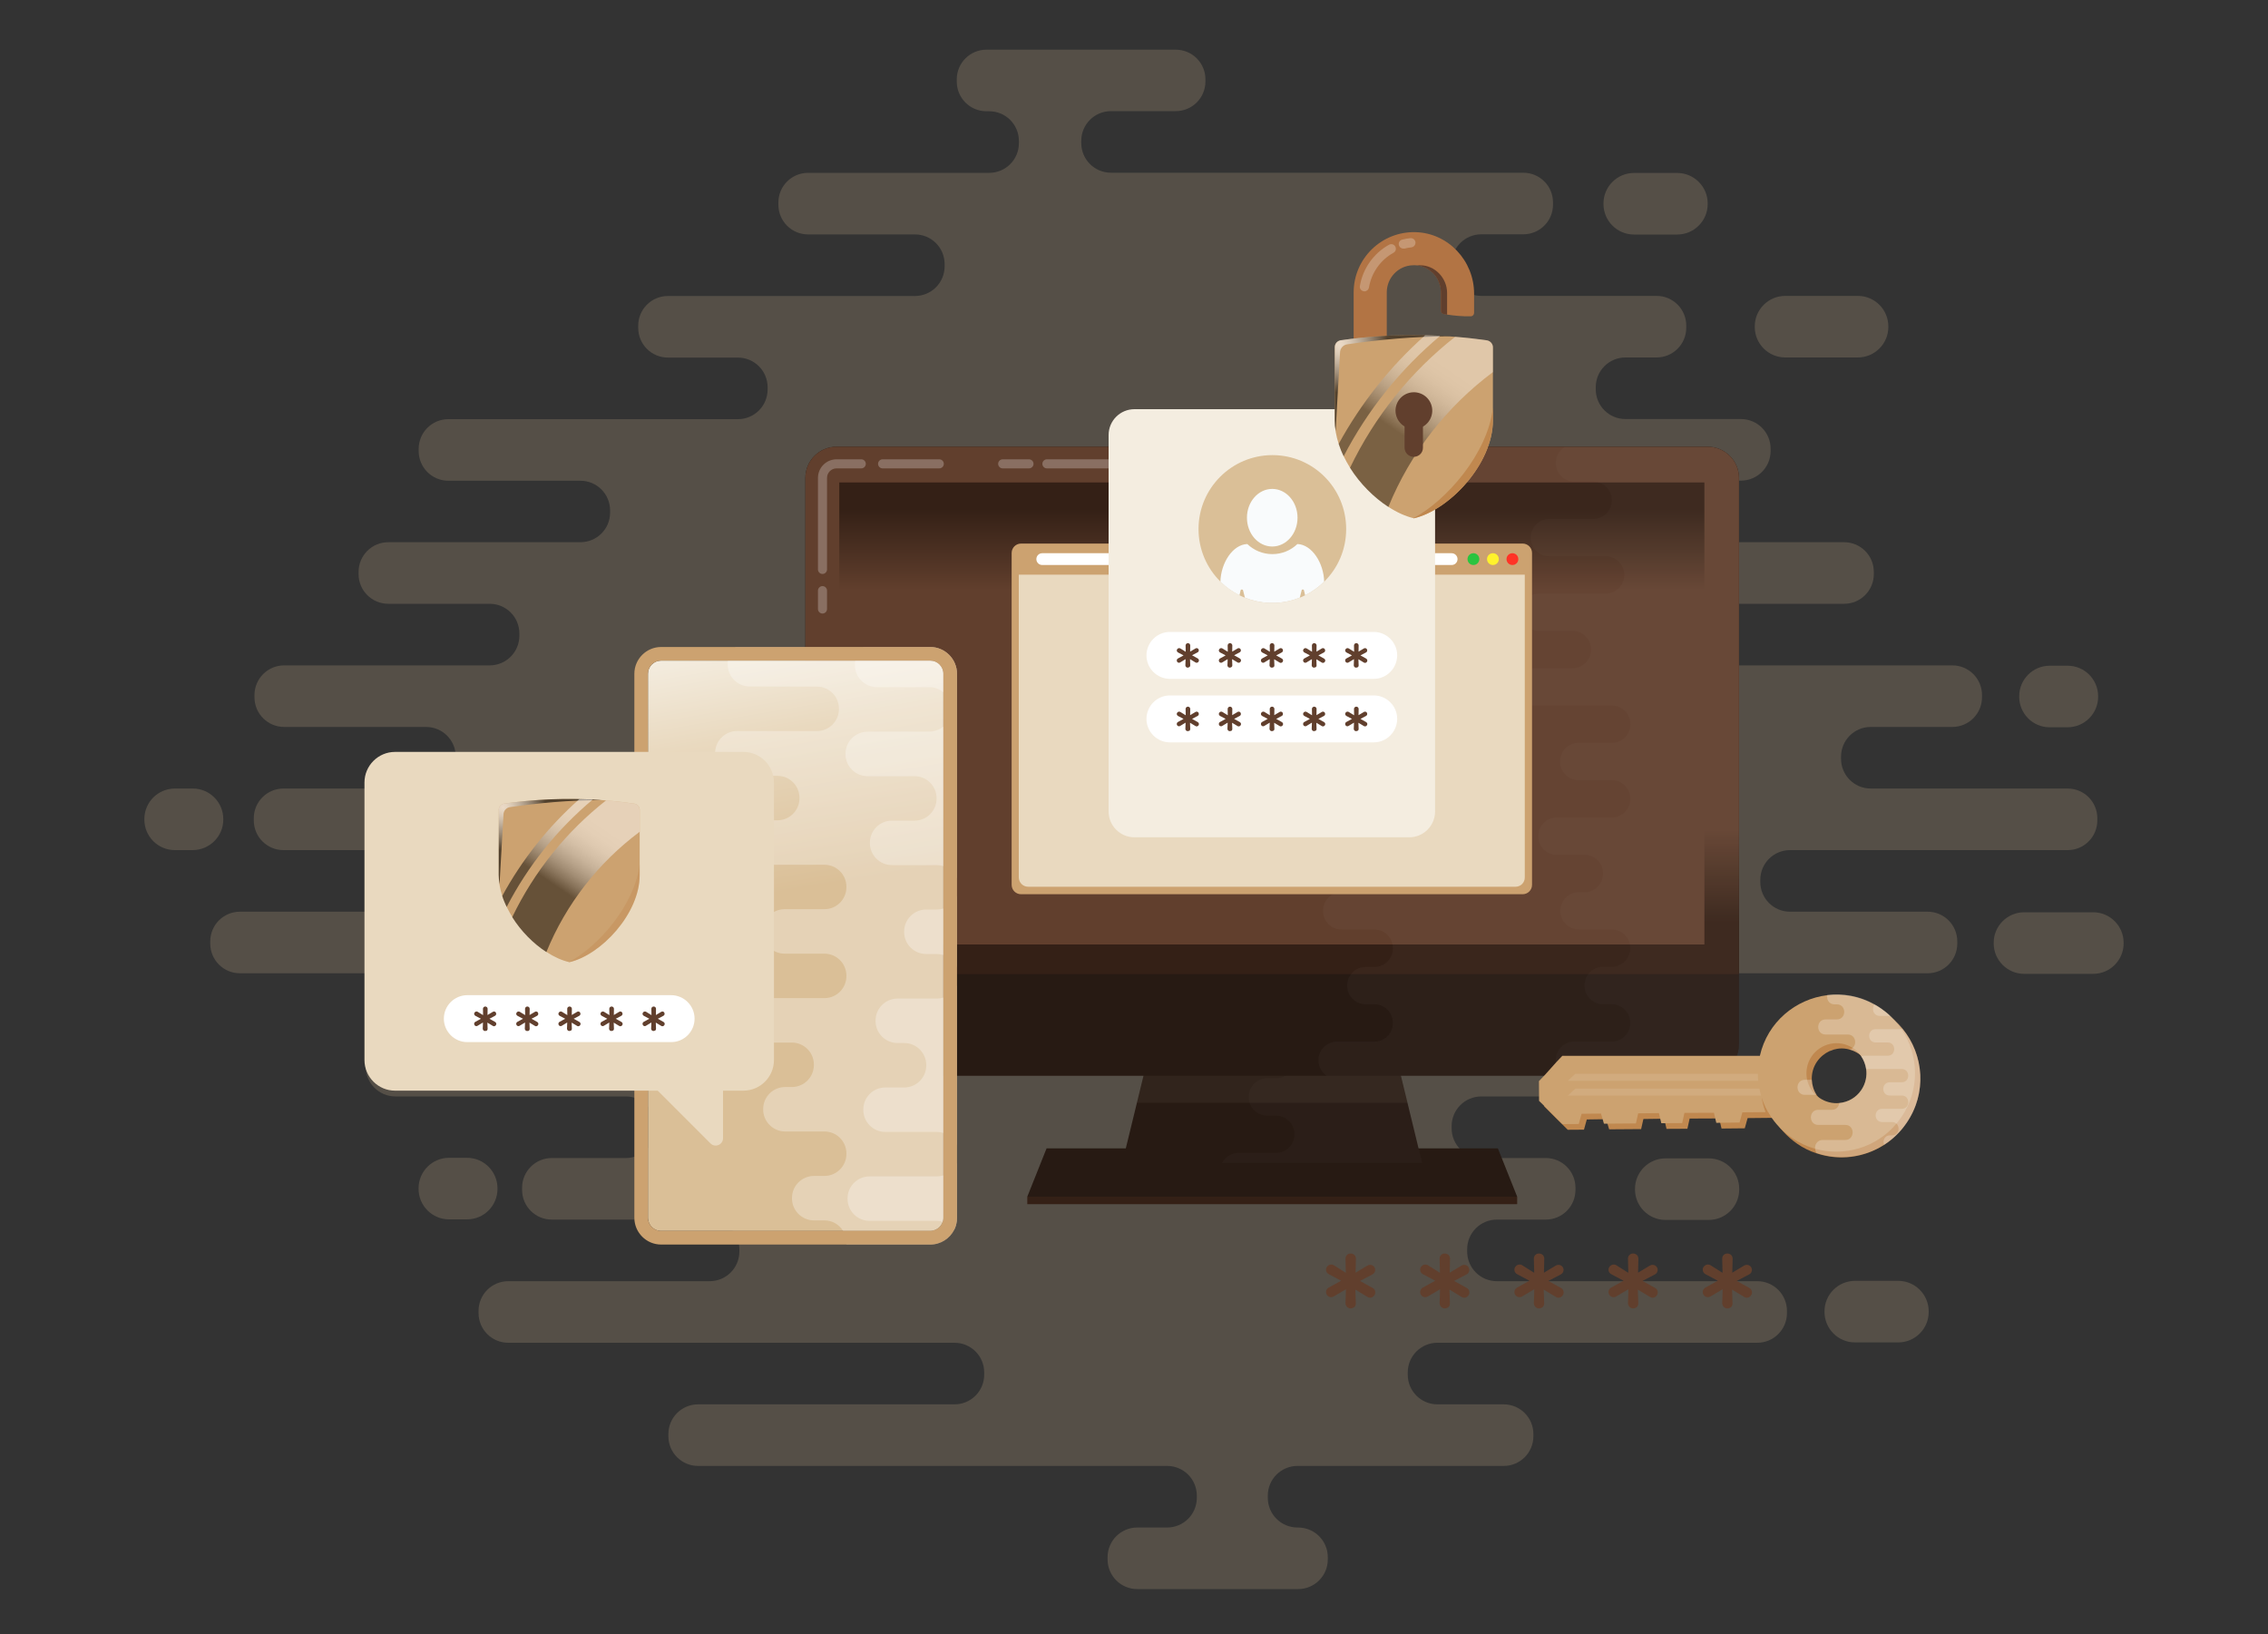 <svg width="2000" height="1441" viewBox="0 0 2000 1441" fill="none" xmlns="http://www.w3.org/2000/svg">
<rect x="0" y="0" width="2000" height="1441" fill="#333333" stroke="none"/>
<g opacity="0.2">
<path d="M196.901 722.7V722.2C196.901 707.4 184.901 695.3 170.001 695.3H154.201C139.401 695.3 127.301 707.3 127.301 722.2V722.7C127.301 737.5 139.301 749.6 154.201 749.6H170.001C184.801 749.5 196.901 737.5 196.901 722.7Z" fill="#DABF97"/>
<path d="M438.702 1048.3V1047.8C438.702 1033 426.702 1020.9 411.802 1020.9H396.002C381.202 1020.9 369.102 1032.9 369.102 1047.8V1048.3C369.102 1063.1 381.102 1075.2 396.002 1075.2H411.802C426.702 1075.2 438.702 1063.2 438.702 1048.3Z" fill="#DABF97"/>
<path d="M1850.2 614.4V613.9C1850.2 599.1 1838.2 587 1823.3 587H1807.5C1792.7 587 1780.6 599 1780.6 613.9V614.4C1780.6 629.2 1792.6 641.3 1807.5 641.3H1823.3C1838.2 641.2 1850.2 629.2 1850.2 614.4Z" fill="#DABF97"/>
<path d="M1872.7 831.8V831.3C1872.7 816.5 1860.7 804.4 1845.8 804.4H1785C1770.2 804.4 1758.1 816.4 1758.1 831.3V831.8C1758.1 846.6 1770.1 858.7 1785 858.7H1845.9C1860.7 858.7 1872.7 846.6 1872.7 831.8Z" fill="#DABF97"/>
<path d="M511.8 478.1H342.4C327.9 478.1 316.2 489.8 316.2 504.3V506.2C316.2 520.7 327.9 532.4 342.4 532.4H431.8C446.3 532.4 458 544.1 458 558.6V560.5C458 575 446.3 586.7 431.8 586.7H250.6C236.1 586.7 224.4 598.4 224.4 612.9V614.8C224.4 629.3 236.1 641 250.6 641H375.7C390.2 641 401.9 652.7 401.9 667.2V669.1C401.9 683.6 390.2 695.3 375.7 695.3H250C235.5 695.3 223.8 707 223.8 721.5V723.4C223.8 737.9 235.5 749.6 250 749.6H343C357.5 749.6 369.2 761.3 369.2 775.8V777.7C369.2 792.2 357.5 803.9 343 803.9H211.6C197.1 803.9 185.4 815.6 185.4 830.1V832C185.4 846.5 197.1 858.2 211.6 858.2H426.2C440.7 858.2 452.4 869.9 452.4 884.4V886.3C452.4 900.8 440.7 912.5 426.2 912.5H348.7C334.2 912.5 322.5 924.2 322.5 938.7V940.6C322.5 955.1 334.2 966.8 348.7 966.8H551.9C566.4 966.8 578.1 978.5 578.1 993V994.9C578.1 1009.4 566.4 1021.1 551.9 1021.1H486.6C472.1 1021.1 460.4 1032.8 460.4 1047.3V1049.2C460.4 1063.7 472.1 1075.4 486.6 1075.4H625.8C640.3 1075.4 652 1087.1 652 1101.6V1103.5C652 1118 640.3 1129.7 625.8 1129.7H448.2C433.7 1129.7 422 1141.4 422 1155.9V1157.8C422 1172.3 433.7 1184 448.2 1184H841.7C856.2 1184 867.9 1195.7 867.9 1210.2V1212.1C867.9 1226.6 856.2 1238.3 841.7 1238.3H615.6C601.1 1238.3 589.4 1250 589.4 1264.5V1266.4C589.4 1280.9 601.1 1292.6 615.6 1292.6H1029.2C1043.7 1292.6 1055.4 1304.3 1055.4 1318.8V1320.7C1055.4 1335.2 1043.7 1346.9 1029.2 1346.9H1002.9C988.4 1346.9 976.7 1358.6 976.7 1373.1V1375C976.7 1389.5 988.4 1401.2 1002.9 1401.2H1144.7C1159.2 1401.2 1170.9 1389.5 1170.9 1375V1373.1C1170.9 1358.6 1159.2 1346.9 1144.7 1346.9H1144.2C1129.7 1346.9 1118 1335.2 1118 1320.7V1318.8C1118 1304.3 1129.7 1292.6 1144.2 1292.6H1326C1340.5 1292.6 1352.2 1280.9 1352.2 1266.4V1264.5C1352.2 1250 1340.5 1238.3 1326 1238.3H1267.6C1253.1 1238.3 1241.4 1226.6 1241.4 1212.1V1210.2C1241.4 1195.7 1253.1 1184 1267.6 1184H1549.6C1564.1 1184 1575.8 1172.3 1575.8 1157.8V1155.9C1575.8 1141.4 1564.1 1129.7 1549.6 1129.7H1320C1305.5 1129.7 1293.8 1118 1293.8 1103.5V1101.6C1293.8 1087.1 1305.5 1075.4 1320 1075.4H1363.1C1377.6 1075.4 1389.3 1063.7 1389.3 1049.2V1047.3C1389.3 1032.8 1377.6 1021.1 1363.1 1021.1H1306.3C1291.8 1021.1 1280.1 1009.4 1280.1 994.9V993C1280.1 978.5 1291.8 966.8 1306.3 966.8H1491.3C1505.8 966.8 1517.5 955.1 1517.5 940.6V938.7C1517.5 924.2 1505.8 912.5 1491.3 912.5H1456.4C1441.9 912.5 1430.2 900.8 1430.2 886.3V884.4C1430.2 869.9 1441.9 858.2 1456.4 858.2H1699.8C1714.3 858.2 1726 846.5 1726 832V830.1C1726 815.6 1714.3 803.9 1699.8 803.9H1578.5C1564 803.9 1552.3 792.2 1552.3 777.7V775.8C1552.3 761.3 1564 749.6 1578.5 749.6H1823.3C1837.8 749.6 1849.5 737.9 1849.5 723.4V721.5C1849.5 707 1837.8 695.3 1823.3 695.3H1649.7C1635.2 695.3 1623.5 683.6 1623.5 669.1V667.2C1623.5 652.7 1635.2 641 1649.7 641H1721.6C1736.1 641 1747.8 629.3 1747.8 614.8V612.9C1747.8 598.4 1736.1 586.7 1721.6 586.7H1532C1517.5 586.7 1505.8 575 1505.8 560.5V558.6C1505.8 544.1 1517.5 532.4 1532 532.4H1626.2C1640.7 532.4 1652.4 520.7 1652.4 506.2V504.3C1652.4 489.8 1640.7 478.1 1626.2 478.1H1461.5C1447 478.1 1435.3 466.4 1435.3 451.9V450C1435.3 435.5 1447 423.8 1461.5 423.8H1535.2C1549.7 423.8 1561.4 412.1 1561.4 397.6V395.7C1561.4 381.2 1549.7 369.5 1535.2 369.5H1433.4C1418.9 369.5 1407.2 357.8 1407.2 343.3V341.4C1407.2 326.9 1418.9 315.2 1433.4 315.2H1460.8C1475.3 315.2 1487 303.5 1487 289V287.1C1487 272.6 1475.3 260.9 1460.8 260.9H1306.3C1291.8 260.9 1280.1 249.2 1280.1 234.7V232.8C1280.1 218.3 1291.8 206.6 1306.3 206.6H1343.3C1357.8 206.6 1369.5 194.9 1369.5 180.4V178.5C1369.5 164 1357.8 152.3 1343.3 152.3H979.7C965.2 152.3 953.5 140.6 953.5 126.1V124.2C953.5 109.7 965.2 98 979.7 98H1036.8C1051.3 98 1063 86.3 1063 71.8V70C1063 55.5 1051.3 43.8 1036.8 43.8H869.9C855.4 43.8 843.7 55.5 843.7 70V71.9C843.7 86.4 855.4 98.1 869.9 98.1H872.3C886.8 98.1 898.5 109.8 898.5 124.3V126.2C898.5 140.7 886.8 152.4 872.3 152.4H712.6C698.1 152.4 686.4 164.1 686.4 178.6V180.5C686.4 195 698.1 206.7 712.6 206.7H806.8C821.3 206.7 833 218.4 833 232.9V234.8C833 249.3 821.3 261 806.8 261H589C574.5 261 562.8 272.7 562.8 287.2V289.1C562.8 303.6 574.5 315.3 589 315.3H650.7C665.2 315.3 676.9 327 676.9 341.5V343.4C676.9 357.9 665.2 369.6 650.7 369.6H395.4C380.9 369.6 369.2 381.3 369.2 395.8V397.7C369.2 412.2 380.9 423.9 395.4 423.9H511.8C526.3 423.9 538 435.6 538 450.1V452C538 466.4 526.3 478.1 511.8 478.1Z" fill="#DABF97"/>
<path d="M1673.9 1129.4H1635.8C1621 1129.4 1608.9 1141.4 1608.9 1156.3V1156.8C1608.9 1171.6 1620.9 1183.7 1635.8 1183.7H1673.9C1688.7 1183.7 1700.8 1171.7 1700.8 1156.8V1156.3C1700.8 1141.5 1688.8 1129.4 1673.9 1129.4Z" fill="#DABF97"/>
<path d="M1479 152.5H1440.9C1426.1 152.5 1414 164.5 1414 179.4V179.9C1414 194.7 1426 206.8 1440.9 206.8H1479C1493.8 206.8 1505.9 194.8 1505.9 179.9V179.4C1505.9 164.5 1493.8 152.5 1479 152.5Z" fill="#DABF97"/>
<path d="M1506.8 1021.4H1468.7C1453.9 1021.4 1441.8 1033.4 1441.8 1048.3V1048.8C1441.8 1063.6 1453.8 1075.7 1468.7 1075.7H1506.8C1521.6 1075.7 1533.7 1063.7 1533.7 1048.8V1048.3C1533.7 1033.4 1521.7 1021.4 1506.8 1021.4Z" fill="#DABF97"/>
<path d="M1638.3 260.9H1574.3C1559.5 260.9 1547.4 272.9 1547.4 287.8V288.3C1547.4 303.1 1559.4 315.2 1574.3 315.2H1638.3C1653.1 315.2 1665.2 303.2 1665.2 288.3V287.8C1665.2 273 1653.2 260.9 1638.3 260.9Z" fill="#DABF97"/>
</g>
<path d="M1337.9 1055.2H905.9L922.9 1012.6H1320.9L1337.9 1055.2Z" fill="#271A13"/>
<path d="M1254.1 1025.6H989.6L1027.1 871.8H1216.7L1254.1 1025.6Z" fill="#271A13"/>
<g opacity="0.25">
<path opacity="0.2" d="M1241.1 972.4L1216.7 871.8H1027.1L1002.6 972.4H1241.1Z" fill="#E9D9BF"/>
</g>
<path d="M1533.5 421.4V921.2C1533.5 936.4 1521.2 948.6 1506 948.6H737.699C722.499 948.6 710.199 936.3 710.199 921.2V421.4C710.199 406.2 722.499 393.9 737.699 393.9H1506C1521.2 394 1533.5 406.3 1533.5 421.4Z" fill="#271A13"/>
<path d="M1533.5 421.4V859H710.199V421.4C710.199 406.2 722.499 393.9 737.699 393.9H1506C1521.2 394 1533.5 406.3 1533.5 421.4Z" fill="url(#paint0_linear_315_84)"/>
<g opacity="0.25">
<path d="M923.201 413C921.001 413 919.201 411.2 919.201 409C919.201 406.8 921.001 405 923.201 405H1002.2C1004.4 405 1006.2 406.8 1006.2 409C1006.2 411.2 1004.4 413 1002.2 413H923.201Z" fill="white"/>
</g>
<g opacity="0.25">
<path d="M884.201 413C882.001 413 880.201 411.2 880.201 409C880.201 406.8 882.001 405 884.201 405H907.401C909.601 405 911.401 406.8 911.401 409C911.401 411.2 909.601 413 907.401 413H884.201Z" fill="white"/>
</g>
<g opacity="0.25">
<path d="M778.301 413C776.101 413 774.301 411.2 774.301 409C774.301 406.8 776.101 405 778.301 405H828.301C830.501 405 832.301 406.8 832.301 409C832.301 411.2 830.501 413 828.301 413H778.301Z" fill="white"/>
</g>
<g opacity="0.25">
<path d="M725.301 506.1C723.101 506.1 721.301 504.3 721.301 502.1V421.4C721.301 412.3 728.701 405 737.701 405H759.501C761.701 405 763.501 406.8 763.501 409C763.501 411.2 761.701 413 759.501 413H737.701C733.001 413 729.301 416.8 729.301 421.4V502.1C729.301 504.3 727.501 506.1 725.301 506.1Z" fill="white"/>
</g>
<g opacity="0.25">
<path d="M725.301 541C723.101 541 721.301 539.2 721.301 537V520.8C721.301 518.6 723.101 516.8 725.301 516.8C727.501 516.8 729.301 518.6 729.301 520.8V537C729.301 539.2 727.501 541 725.301 541Z" fill="white"/>
</g>
<path d="M1503 425.4H740.1V832.8H1503V425.4Z" fill="url(#paint1_linear_315_84)"/>
<path d="M1337.9 1055.2H905.9V1061.8H1337.9V1055.2Z" fill="#342016"/>
<g opacity="0.03">
<path d="M1533.5 421.4V921.2C1533.5 936.4 1521.2 948.6 1506 948.6H1169.9C1165.6 945.7 1162.7 940.7 1162.7 935.1V934.8C1162.7 925.8 1170 918.5 1179 918.5H1212C1221 918.5 1228.3 911.2 1228.3 902.2V901.8C1228.3 892.8 1221 885.5 1212 885.5H1204.3C1195.3 885.5 1188 878.2 1188 869.2V868.9C1188 859.9 1195.3 852.6 1204.3 852.6H1212C1221 852.6 1228.3 845.3 1228.3 836.3V835.9C1228.3 826.9 1221 819.6 1212 819.6H1183C1174 819.6 1166.7 812.3 1166.7 803.3V803C1166.7 794 1174 786.7 1183 786.7H1188C1197 786.7 1204.3 779.4 1204.3 770.4V770.1C1204.3 761.1 1197.1 753.9 1188.2 753.8H1163.6C1154.6 753.8 1147.3 746.5 1147.3 737.5V737.2C1147.3 728.2 1154.6 720.9 1163.6 720.9C1163.6 720.9 1190.3 720.9 1212.3 720.9C1221.2 720.8 1228.4 713.6 1228.4 704.6V704.3C1228.4 695.3 1221.1 688 1212.1 688H1182.7C1173.7 688 1166.4 680.7 1166.4 671.7V671.4C1166.4 662.4 1173.7 655.1 1182.7 655.1H1212.1C1221.1 655.1 1228.4 647.8 1228.4 638.8V638.5C1228.4 629.5 1221.1 622.2 1212.1 622.2H1118.3C1109.3 622.2 1102 614.9 1102 605.9V605.6C1102 596.6 1109.3 589.3 1118.3 589.3H1177.4C1186.4 589.3 1193.7 582 1193.7 573V572.7C1193.7 563.7 1186.4 556.4 1177.4 556.4H1147.6C1138.6 556.4 1131.3 549.1 1131.3 540.1V539.8C1131.3 530.8 1138.6 523.5 1147.6 523.5H1206.7C1215.7 523.5 1223 516.2 1223 507.2V506.9C1223 497.9 1215.7 490.6 1206.7 490.6H1156.9C1147.9 490.6 1140.6 483.3 1140.6 474.3V474C1140.6 465 1147.9 457.7 1156.9 457.7H1195.8C1204.8 457.7 1212.1 450.4 1212.1 441.4V441.1C1212.1 432.1 1204.8 424.8 1195.8 424.8H1179C1170 424.8 1162.7 417.5 1162.7 408.5V408C1162.7 402 1165.9 396.8 1170.8 394H1506C1521.2 394 1533.5 406.3 1533.5 421.4Z" fill="white"/>
</g>
<g opacity="0.1">
<path opacity="0.2" d="M1533.5 421.4V921.2C1533.5 936.4 1521.2 948.6 1506 948.6H1379.2C1374.9 945.7 1372 940.7 1372 935.1V934.7C1372 925.7 1379.3 918.4 1388.3 918.4H1421.3C1430.3 918.4 1437.6 911.1 1437.6 902.1V901.8C1437.6 892.8 1430.3 885.5 1421.3 885.5H1413.6C1404.6 885.5 1397.3 878.2 1397.3 869.2V868.8C1397.3 859.8 1404.6 852.5 1413.6 852.5H1421.3C1430.3 852.5 1437.6 845.2 1437.6 836.2V835.9C1437.6 826.9 1430.3 819.6 1421.3 819.6H1392.3C1383.3 819.6 1376 812.3 1376 803.3V803C1376 794 1383.3 786.7 1392.3 786.7H1397.3C1406.3 786.7 1413.6 779.4 1413.6 770.4V770.1C1413.6 761.1 1406.4 753.9 1397.4 753.8H1372.8C1363.8 753.8 1356.5 746.5 1356.5 737.5V737.1C1356.5 728.1 1363.8 720.8 1372.8 720.8C1372.8 720.8 1399.5 720.8 1421.5 720.8C1430.4 720.7 1437.6 713.5 1437.6 704.5V704.2C1437.6 695.2 1430.3 687.9 1421.3 687.9H1392C1383 687.9 1375.7 680.6 1375.7 671.6V671.3C1375.7 662.3 1383 655 1392 655H1421.4C1430.4 655 1437.7 647.7 1437.7 638.7V638.4C1437.7 629.4 1430.4 622.1 1421.4 622.1H1327.6C1318.6 622.1 1311.3 614.8 1311.3 605.8V605.5C1311.3 596.5 1318.6 589.2 1327.6 589.2H1386.7C1395.7 589.2 1403 581.9 1403 572.9V572.6C1403 563.6 1395.7 556.3 1386.7 556.3H1356.9C1347.9 556.3 1340.6 549 1340.6 540V539.7C1340.6 530.7 1347.9 523.4 1356.9 523.4H1416C1425 523.4 1432.3 516.1 1432.3 507.1V506.8C1432.3 497.8 1425 490.5 1416 490.5H1366.2C1357.2 490.5 1349.9 483.2 1349.9 474.2V473.9C1349.9 464.9 1357.2 457.6 1366.2 457.6H1405.1C1414.1 457.6 1421.4 450.3 1421.4 441.3V441C1421.4 432 1414.1 424.7 1405.1 424.7H1388.3C1379.3 424.7 1372 417.4 1372 408.4V408C1372 402 1375.3 396.8 1380.1 394H1506C1521.2 394 1533.5 406.3 1533.5 421.4Z" fill="white"/>
</g>
<g opacity="0.02">
<path d="M1235.4 948.7H1133.3C1130.9 950.1 1128.2 950.8 1125.2 950.8H1117.5C1108.5 950.8 1101.2 958.1 1101.2 967.1V967.4C1101.2 976.4 1108.5 983.7 1117.5 983.7H1125.2C1134.2 983.7 1141.5 991 1141.5 1000V1000.3C1141.5 1009.3 1134.2 1016.6 1125.2 1016.6H1092.2C1085.9 1016.6 1080.4 1020.2 1077.7 1025.5H1254.1L1235.4 948.7Z" fill="white"/>
</g>
<path d="M831.9 1073.7V594.1C831.9 587.7 826.7 582.5 820.3 582.5H583C576.6 582.5 571.4 587.7 571.4 594.1V1073.8C571.4 1080.2 576.6 1085.4 583 1085.4H820.3C826.7 1085.3 831.9 1080.1 831.9 1073.7Z" fill="url(#paint2_linear_315_84)"/>
<g opacity="0.3">
<path d="M843.9 594.1V1073.8C843.9 1077.6 843 1081.1 841.5 1084.3C837.6 1092.1 829.6 1097.4 820.3 1097.4H746.3C746.3 1096.9 746.4 1096.5 746.4 1096V1095.6C746.4 1091.9 745.3 1088.4 743.5 1085.4C740.1 1079.8 734 1076.1 727 1076.1H717.8C707.1 1076.1 698.4 1067.4 698.4 1056.7V1056.3C698.4 1045.6 707.1 1036.9 717.8 1036.9H727C737.7 1036.9 746.4 1028.2 746.4 1017.5V1017.1C746.4 1006.3 737.7 997.7 727 997.7H692.4C681.7 997.7 673 989 673 978.3V977.9C673 967.1 681.7 958.5 692.4 958.5H698.3C709 958.5 717.7 949.8 717.7 939.1V938.7C717.7 928 709.1 919.4 698.5 919.3H669.2C658.5 919.3 649.8 910.6 649.8 899.9V899.5C649.8 888.8 658.5 880.1 669.2 880.1C669.2 880.1 701 880.1 727.2 880.1C737.9 880 746.4 871.3 746.4 860.7V860.3C746.4 849.6 737.7 840.9 727 840.9H691.9C681.2 840.9 672.5 832.2 672.5 821.5V821.1C672.5 810.4 681.2 801.7 691.9 801.7H727C737.7 801.7 746.4 793 746.4 782.3V781.9C746.4 771.2 737.7 762.5 727 762.5H637.9C627.1 762.5 618.5 753.8 618.5 743.1V742.7C618.5 732 627.2 723.3 637.9 723.3H685.6C696.3 723.3 705 714.6 705 703.9V703.5C705 692.8 696.3 684.1 685.6 684.1H650C639.3 684.1 630.6 675.4 630.6 664.7V664C630.6 653.3 639.3 644.6 650 644.6H720.4C731.1 644.6 739.8 635.9 739.8 625.2V624.8C739.8 614.1 731.1 605.4 720.4 605.4L661.1 605.3C650.4 605.3 641.7 596.6 641.7 585.9V585.5C641.7 584.5 641.8 583.4 641.9 582.4C642.7 577.6 645.2 573.4 648.8 570.4H820.2C833.3 570.5 843.9 581.1 843.9 594.1Z" fill="white"/>
</g>
<g opacity="0.3">
<path d="M843.9 594.1V774.8C841.8 769.5 837.3 765.4 831.9 763.7C830 763.1 828 762.8 825.9 762.8H786.5C775.8 762.8 767.1 754.1 767.1 743.4V743C767.1 732.3 775.8 723.6 786.5 723.6H806.5C817.2 723.6 825.9 714.9 825.9 704.2V703.8C825.9 693.1 817.2 684.4 806.5 684.4H765C754.3 684.4 745.6 675.7 745.6 665V664.6C745.6 653.9 754.3 645.2 765 645.2L819.5 645.1C824.2 645.1 828.6 643.4 831.9 640.6C836.2 637 838.9 631.7 838.9 625.7V625.3C838.9 619.3 836.2 613.9 831.9 610.4C828.5 607.6 824.2 605.9 819.5 605.9H773.3C762.6 605.9 753.9 597.2 753.9 586.5V586.1C753.9 584.9 754 583.8 754.2 582.7C755.1 577.8 757.7 573.6 761.5 570.7H820.3C833.3 570.5 843.9 581.1 843.9 594.1Z" fill="white"/>
<path d="M843.899 789.9V853.2C841.799 847.9 837.299 843.8 831.899 842.1C829.999 841.5 827.999 841.2 825.899 841.2H816.699C805.999 841.2 797.299 832.5 797.299 821.8V821.4C797.299 810.7 805.999 802 816.699 802H825.899C827.999 802 829.999 801.7 831.899 801.1C837.299 799.2 841.699 795.1 843.899 789.9Z" fill="white"/>
<path d="M843.899 868.3V1010.1C841.699 1004.9 837.299 1000.8 831.899 999C830.099 998.4 828.099 998.1 826.099 998.1C799.999 998.1 780.699 998.1 780.699 998.1C769.999 998.1 761.299 989.4 761.299 978.7V978.3C761.299 967.5 769.999 958.9 780.699 958.9H797.499C808.099 958.8 816.799 950.2 816.799 939.5V939.1C816.799 928.4 808.099 919.7 797.399 919.7H791.499C780.799 919.7 772.099 911 772.099 900.3V899.9C772.099 889.2 780.799 880.5 791.499 880.5H826.099C828.199 880.5 830.199 880.2 832.099 879.6C837.299 877.7 841.699 873.6 843.899 868.3Z" fill="white"/>
<path d="M843.9 1025.2V1073.8C843.9 1077.6 843 1081.1 841.5 1084.3C839 1081 835.5 1078.5 831.4 1077.3C829.7 1076.8 827.9 1076.5 826 1076.5H766.8C756.1 1076.5 747.4 1067.8 747.4 1057.1V1056.7C747.4 1046 756.1 1037.3 766.8 1037.3H826C828.1 1037.3 830.1 1037 832 1036.4C837.3 1034.5 841.7 1030.4 843.9 1025.2Z" fill="white"/>
</g>
<path d="M820.3 570.5H583C570 570.5 559.4 581.1 559.4 594.1V1073.8C559.4 1086.8 570 1097.4 583 1097.4H820.3C829.6 1097.4 837.6 1092 841.5 1084.3C843.1 1081.2 843.9 1077.6 843.9 1073.8V594.1C843.9 581.1 833.3 570.5 820.3 570.5ZM831.9 1073.7C831.9 1080.1 826.7 1085.3 820.3 1085.3H583C576.6 1085.3 571.4 1080.1 571.4 1073.7V594.1C571.4 587.7 576.6 582.5 583 582.5H820.3C826.7 582.5 831.9 587.7 831.9 594.1V1073.7Z" fill="#CCA270"/>
<path d="M637.601 955.3V1003.6C637.601 1009.4 630.601 1012.3 626.501 1008.2L564.201 945.9L637.601 955.3Z" fill="#E9D9BF"/>
<path d="M655.5 961.7H348.4C333.5 961.7 321.4 949.6 321.4 934.7V690C321.4 675.1 333.5 663 348.4 663H655.5C670.4 663 682.5 675.1 682.5 690V934.7C682.5 949.6 670.4 961.7 655.5 961.7Z" fill="#E9D9BF"/>
<path d="M591.8 918.9H412.1C400.7 918.9 391.4 909.6 391.4 898.2C391.4 886.8 400.7 877.5 412.1 877.5H591.8C603.2 877.5 612.5 886.8 612.5 898.2C612.5 909.7 603.2 918.9 591.8 918.9Z" fill="white"/>
<path d="M427.7 909.1C427.2 909.1 426.6 908.9 426.3 908.5C425.9 908.1 425.7 907.6 425.7 907.1L425.9 901.6L421.1 904.5C420.8 904.7 420.4 904.8 420.1 904.8C419.4 904.8 418.7 904.4 418.4 903.8C418.1 903.3 418 902.8 418.2 902.2C418.3 901.7 418.7 901.2 419.2 901L424.1 898.3L419.2 895.7C418.7 895.4 418.4 895 418.2 894.5C418 894 418.1 893.4 418.4 893C418.8 892.3 419.5 891.9 420.2 891.9C420.6 891.9 420.9 892 421.3 892.2L426 895.1L425.9 889.5C425.9 889 426.1 888.5 426.5 888.1C426.9 887.7 427.4 887.5 427.9 887.5C428.5 887.5 429 887.7 429.4 888.1C429.8 888.5 430 889 430 889.5L429.9 895L434.6 892.2C434.9 892 435.3 891.9 435.6 891.9C436.3 891.9 437 892.3 437.3 892.9C437.6 893.4 437.6 893.9 437.5 894.5C437.3 895 437 895.5 436.5 895.7L431.6 898.3L436.6 901.1C437.1 901.4 437.4 901.8 437.6 902.3C437.7 902.8 437.7 903.4 437.4 903.8C437 904.5 436.3 904.9 435.6 904.9C435.2 904.9 434.9 904.8 434.6 904.6L429.8 901.7L430 907.2C430 907.7 429.8 908.3 429.4 908.7C428.8 908.9 428.3 909.1 427.7 909.1Z" fill="#613F2D"/>
<path d="M464.801 909.1C464.301 909.1 463.701 908.9 463.401 908.5C463.001 908.1 462.801 907.6 462.801 907.1L463.001 901.6L458.201 904.5C457.901 904.7 457.501 904.8 457.201 904.8C456.501 904.8 455.801 904.4 455.501 903.8C455.201 903.3 455.101 902.8 455.301 902.2C455.401 901.7 455.801 901.2 456.301 901L461.201 898.3L456.301 895.7C455.801 895.4 455.501 895 455.301 894.5C455.101 894 455.201 893.4 455.501 893C455.901 892.3 456.601 891.9 457.301 891.9C457.701 891.9 458.001 892 458.401 892.2L463.101 895.1L463.001 889.5C463.001 889 463.201 888.5 463.601 888.1C464.001 887.7 464.501 887.5 465.001 887.5C465.601 887.5 466.101 887.7 466.501 888.1C466.901 888.5 467.101 889 467.101 889.5L467.001 895L471.701 892.2C472.001 892 472.401 891.9 472.701 891.9C473.401 891.9 474.101 892.3 474.401 892.9C474.701 893.4 474.701 893.9 474.601 894.5C474.401 895 474.101 895.5 473.601 895.7L468.701 898.3L473.701 901.1C474.201 901.4 474.501 901.8 474.701 902.3C474.801 902.8 474.801 903.4 474.501 903.8C474.101 904.5 473.401 904.9 472.701 904.9C472.301 904.9 472.001 904.8 471.701 904.6L466.901 901.7L467.101 907.2C467.101 907.7 466.901 908.3 466.501 908.7C466.101 909.1 465.401 909.1 464.801 909.1Z" fill="#613F2D"/>
<path d="M502.001 909.1C501.501 909.1 500.901 908.9 500.601 908.5C500.201 908.1 500.001 907.6 500.001 907.1L500.201 901.6L495.401 904.5C495.101 904.7 494.701 904.8 494.401 904.8C493.701 904.8 493.001 904.4 492.701 903.8C492.401 903.3 492.301 902.8 492.501 902.2C492.601 901.7 493.001 901.2 493.501 901L498.401 898.3L493.501 895.7C493.001 895.4 492.701 895 492.501 894.5C492.301 894 492.401 893.4 492.701 893C493.101 892.3 493.801 891.9 494.501 891.9C494.901 891.9 495.201 892 495.601 892.2L500.301 895.1L500.201 889.5C500.201 889 500.401 888.4 500.801 888.1C501.201 887.7 501.701 887.5 502.201 887.5C502.801 887.5 503.301 887.7 503.701 888.1C504.101 888.5 504.301 889 504.301 889.5L504.201 895L508.901 892.2C509.201 892 509.601 891.9 509.901 891.9C510.601 891.9 511.301 892.3 511.601 892.9C511.901 893.4 511.901 893.9 511.801 894.5C511.601 895 511.301 895.5 510.801 895.7L505.901 898.3L510.901 901.1C511.401 901.4 511.701 901.8 511.901 902.3C512.001 902.8 512.001 903.4 511.701 903.8C511.301 904.5 510.601 904.9 509.901 904.9C509.501 904.9 509.201 904.8 508.901 904.6L504.101 901.7L504.301 907.2C504.301 907.7 504.101 908.3 503.701 908.6C503.001 908.9 502.501 909.1 502.001 909.1Z" fill="#613F2D"/>
<path d="M539.1 909.1C538.6 909.1 538 908.9 537.7 908.5C537.3 908.1 537.1 907.6 537.1 907.1L537.3 901.6L532.5 904.5C532.2 904.7 531.8 904.8 531.5 904.8C530.8 904.8 530.1 904.4 529.8 903.8C529.5 903.3 529.4 902.8 529.6 902.2C529.7 901.7 530.1 901.2 530.6 901L535.5 898.3L530.6 895.7C530.1 895.4 529.8 895 529.6 894.5C529.4 894 529.5 893.4 529.8 893C530.2 892.3 530.9 891.9 531.6 891.9C532 891.9 532.3 892 532.7 892.2L537.4 895.1L537.3 889.5C537.3 889 537.5 888.4 537.9 888.1C538.3 887.7 538.8 887.5 539.3 887.5C539.9 887.5 540.4 887.7 540.8 888.1C541.2 888.5 541.4 889 541.4 889.5L541.3 895L546 892.2C546.3 892 546.7 891.9 547 891.9C547.7 891.9 548.4 892.3 548.7 892.9C549 893.4 549 893.9 548.9 894.5C548.7 895 548.4 895.5 547.9 895.7L543 898.3L548 901.1C548.5 901.4 548.8 901.8 549 902.3C549.1 902.8 549.1 903.4 548.8 903.8C548.4 904.5 547.7 904.9 547 904.9C546.6 904.9 546.3 904.8 546 904.6L541.2 901.7L541.4 907.2C541.4 907.7 541.2 908.3 540.8 908.6C540.2 908.9 539.6 909.1 539.1 909.1Z" fill="#613F2D"/>
<path d="M576.2 909.1C575.7 909.1 575.1 908.9 574.8 908.5C574.4 908.1 574.2 907.6 574.2 907.1L574.4 901.6L569.6 904.5C569.3 904.7 568.9 904.8 568.6 904.8C567.9 904.8 567.2 904.4 566.9 903.8C566.6 903.3 566.5 902.8 566.7 902.2C566.8 901.7 567.2 901.2 567.7 901L572.6 898.3L567.7 895.7C567.2 895.4 566.9 895 566.7 894.5C566.5 894 566.6 893.4 566.9 893C567.3 892.3 568 891.9 568.7 891.9C569.1 891.9 569.4 892 569.8 892.2L574.5 895.1L574.4 889.5C574.4 889 574.6 888.4 575 888.1C575.4 887.7 575.9 887.5 576.4 887.5C577 887.5 577.5 887.7 577.9 888.1C578.3 888.5 578.5 889 578.5 889.5L578.4 895L583.1 892.2C583.4 892 583.8 891.9 584.1 891.9C584.8 891.9 585.5 892.3 585.8 892.9C586.1 893.4 586.1 893.9 586 894.5C585.8 895 585.5 895.5 585 895.7L580.1 898.3L585.1 901.1C585.6 901.4 585.9 901.8 586.1 902.3C586.2 902.8 586.2 903.4 585.9 903.8C585.5 904.5 584.8 904.9 584.1 904.9C583.7 904.9 583.4 904.8 583.1 904.6L578.3 901.7L578.5 907.2C578.5 907.7 578.3 908.3 577.9 908.6C577.3 908.9 576.8 909.1 576.2 909.1Z" fill="#613F2D"/>
<path d="M564.101 714V771.5C564.101 805.7 530.001 842 502.001 848.4C495.501 846.9 488.601 843.8 481.901 839.4C470.501 832 459.601 821.1 451.801 808.6C449.901 805.7 448.301 802.6 446.801 799.6C445.301 796.4 443.901 793.2 442.901 789.9C440.901 783.8 439.801 777.6 439.801 771.5V714C439.801 711.3 441.801 709 444.501 708.6C464.801 705.6 487.501 704.1 510.901 704.6C514.801 704.7 518.701 704.8 522.701 705C526.601 705.2 530.501 705.4 534.501 705.8C542.801 706.4 551.201 707.4 559.501 708.6C562.101 709 564.101 711.3 564.101 714Z" fill="#CCA270"/>
<path opacity="0.35" d="M564.1 761.8V771.6C564.1 805.8 530 842.1 502 848.5C501.9 848.5 501.7 848.4 501.6 848.4C527.4 834.8 559.9 797.9 564.1 761.8Z" fill="#C0884F"/>
<path opacity="0.6" d="M530.701 705.5C502.101 705.5 474.501 708.1 449.701 711.7C446.401 712.2 444.001 715 444.001 718.3L440.501 779.8C440.101 777 439.801 774.2 439.801 771.4V714C439.801 711.3 441.801 709 444.501 708.6C470.501 704.8 500.301 703.3 530.701 705.5Z" fill="url(#paint3_radial_315_84)"/>
<g opacity="0.5">
<path d="M510.9 704.6C483.6 728.8 460.5 757.7 442.9 790C443.9 793.3 445.3 796.5 446.8 799.7C465.6 763.3 491.5 731.1 522.7 705C518.7 704.8 514.8 704.7 510.9 704.6Z" fill="url(#paint4_linear_315_84)"/>
<path d="M559.401 708.6C551.101 707.4 542.701 706.4 534.401 705.8C499.501 733.2 471.101 768.4 451.701 808.7C459.501 821.2 470.401 832.1 481.801 839.5C499.101 797.1 527.801 760.5 564.001 733.5V714C564.101 711.3 562.101 709 559.401 708.6Z" fill="url(#paint5_linear_315_84)"/>
</g>
<path d="M1342.7 788.5H900.4C895.8 788.5 892.1 784.8 892.1 780.2V487.6C892.1 483 895.8 479.3 900.4 479.3H1342.7C1347.3 479.3 1351 483 1351 487.6V780.2C1351 784.8 1347.3 788.5 1342.7 788.5Z" fill="#CCA270"/>
<path d="M1328.5 493C1328.5 490.1 1330.8 487.8 1333.7 487.8C1336.6 487.8 1338.9 490.1 1338.9 493C1338.9 495.9 1336.6 498.2 1333.7 498.2C1330.8 498.2 1328.5 495.9 1328.5 493Z" fill="#FF3326"/>
<path d="M1311.3 493C1311.3 490.1 1313.6 487.8 1316.5 487.8C1319.4 487.8 1321.7 490.1 1321.7 493C1321.7 495.9 1319.4 498.2 1316.5 498.2C1313.6 498.2 1311.3 495.9 1311.3 493Z" fill="#FFF22C"/>
<path d="M1294.1 493C1294.1 490.1 1296.4 487.8 1299.3 487.8C1302.2 487.8 1304.5 490.1 1304.5 493C1304.5 495.9 1302.2 498.2 1299.3 498.2C1296.4 498.2 1294.1 495.9 1294.1 493Z" fill="#2AC43F"/>
<path d="M1285.3 493C1285.3 495.9 1283 498.2 1280.1 498.2H919.1C916.2 498.2 913.9 495.9 913.9 493C913.9 490.1 916.2 487.8 919.1 487.8H1280.1C1283 487.8 1285.3 490.2 1285.3 493Z" fill="white"/>
<path d="M1336.4 781.9H906.7C902.1 781.9 898.4 778.2 898.4 773.6V506.7H1344.6V773.6C1344.7 778.2 1341 781.9 1336.4 781.9Z" fill="#E9D9BF"/>
<path d="M1242.7 738.3H1000.4C987.8 738.3 977.6 728.1 977.6 715.5V383.6C977.6 371 987.8 360.8 1000.4 360.8H1242.7C1255.3 360.8 1265.5 371 1265.5 383.6V715.4C1265.5 728.1 1255.3 738.3 1242.7 738.3Z" fill="#F4EDE0"/>
<path d="M1211.4 598.6H1031.7C1020.3 598.6 1011 589.3 1011 577.9C1011 566.5 1020.3 557.2 1031.7 557.2H1211.4C1222.8 557.2 1232.1 566.5 1232.1 577.9C1232 589.3 1222.8 598.6 1211.4 598.6Z" fill="white"/>
<path d="M1187.1 466.5C1187.1 484.7 1179.7 501.1 1167.7 512.9C1162.8 517.7 1157.1 521.8 1150.9 524.9C1149.4 525.7 1147.8 526.4 1146.2 527C1139.7 529.6 1132.6 531.2 1125.3 531.6C1125 531.6 1124.7 531.6 1124.4 531.6C1123.6 531.6 1122.8 531.6 1122 531.6C1121.2 531.6 1120.4 531.6 1119.6 531.6C1119.3 531.6 1119 531.6 1118.7 531.6C1111.3 531.2 1104.3 529.6 1097.8 527C1096.2 526.4 1094.6 525.7 1093.1 524.9C1086.9 521.8 1081.2 517.7 1076.3 512.9C1064.3 501.1 1056.9 484.6 1056.9 466.5C1056.9 430.5 1086.1 401.3 1122.1 401.3C1158.1 401.3 1187.1 430.5 1187.1 466.5Z" fill="#DABF97"/>
<path d="M1211.4 654.6H1031.7C1020.3 654.6 1011 645.3 1011 633.9C1011 622.5 1020.3 613.2 1031.7 613.2H1211.4C1222.8 613.2 1232.1 622.5 1232.1 633.9C1232 645.3 1222.8 654.6 1211.4 654.6Z" fill="white"/>
<path d="M1047.3 588.7C1046.8 588.7 1046.2 588.5 1045.9 588.1C1045.5 587.7 1045.3 587.2 1045.3 586.7L1045.5 581.2L1040.7 584.1C1040.4 584.3 1040 584.4 1039.7 584.4C1039 584.4 1038.3 584 1038 583.4C1037.7 582.9 1037.6 582.4 1037.8 581.8C1037.9 581.3 1038.3 580.8 1038.8 580.6L1043.7 577.9L1038.8 575.3C1038.3 575 1038 574.6 1037.8 574.1C1037.6 573.6 1037.7 573 1038 572.6C1038.4 571.9 1039.1 571.5 1039.8 571.5C1040.2 571.5 1040.5 571.6 1040.9 571.8L1045.6 574.7L1045.5 569.1C1045.5 568.6 1045.7 568.1 1046.1 567.7C1046.5 567.3 1047 567.1 1047.5 567.1C1048.1 567.1 1048.6 567.3 1049 567.7C1049.4 568.1 1049.6 568.6 1049.6 569.1L1049.5 574.6L1054.2 571.8C1054.5 571.6 1054.9 571.5 1055.2 571.5C1055.9 571.5 1056.6 571.9 1056.9 572.5C1057.2 573 1057.2 573.5 1057.1 574C1056.9 574.5 1056.6 575 1056.1 575.2L1051.2 577.8L1056.2 580.6C1056.7 580.9 1057 581.3 1057.2 581.8C1057.3 582.3 1057.3 582.9 1057 583.3C1056.6 584 1055.9 584.4 1055.2 584.4C1054.8 584.4 1054.5 584.3 1054.2 584.1L1049.4 581.2L1049.6 586.7C1049.6 587.2 1049.4 587.8 1049 588.1C1048.3 588.5 1047.8 588.7 1047.3 588.7Z" fill="#613F2D"/>
<path d="M1084.4 588.7C1083.9 588.7 1083.3 588.5 1083 588.1C1082.6 587.7 1082.4 587.2 1082.4 586.7L1082.6 581.2L1077.8 584.1C1077.5 584.3 1077.1 584.4 1076.8 584.4C1076.1 584.4 1075.4 584 1075.1 583.4C1074.8 582.9 1074.7 582.4 1074.9 581.8C1075 581.3 1075.4 580.8 1075.9 580.6L1080.8 577.9L1075.9 575.3C1075.4 575 1075.1 574.6 1074.9 574.1C1074.7 573.6 1074.8 573 1075.1 572.6C1075.5 571.9 1076.2 571.5 1076.9 571.5C1077.3 571.5 1077.6 571.6 1078 571.8L1082.7 574.7L1082.6 569.1C1082.6 568.6 1082.8 568.1 1083.2 567.7C1083.6 567.3 1084.1 567.1 1084.6 567.1C1085.2 567.1 1085.7 567.3 1086.1 567.7C1086.5 568.1 1086.7 568.6 1086.7 569.1L1086.6 574.6L1091.3 571.8C1091.6 571.6 1092 571.5 1092.3 571.5C1093 571.5 1093.7 571.9 1094 572.5C1094.3 573 1094.3 573.5 1094.2 574C1094 574.5 1093.7 575 1093.2 575.2L1088.3 577.8L1093.3 580.6C1093.8 580.9 1094.1 581.3 1094.3 581.8C1094.4 582.3 1094.4 582.9 1094.1 583.3C1093.7 584 1093 584.4 1092.3 584.4C1091.9 584.4 1091.6 584.3 1091.3 584.1L1086.5 581.2L1086.7 586.7C1086.7 587.2 1086.5 587.8 1086.1 588.1C1085.5 588.5 1085 588.7 1084.4 588.7Z" fill="#613F2D"/>
<path d="M1121.5 588.7C1121 588.7 1120.4 588.5 1120.1 588.1C1119.7 587.7 1119.5 587.2 1119.5 586.7L1119.7 581.2L1114.9 584.1C1114.6 584.3 1114.2 584.4 1113.9 584.4C1113.2 584.4 1112.5 584 1112.2 583.4C1111.9 582.9 1111.8 582.4 1112 581.8C1112.1 581.3 1112.5 580.8 1113 580.6L1117.9 577.9L1113 575.3C1112.5 575 1112.2 574.6 1112 574.1C1111.8 573.6 1111.9 573 1112.2 572.6C1112.6 571.9 1113.3 571.5 1114 571.5C1114.4 571.5 1114.7 571.6 1115.1 571.8L1119.8 574.7L1119.7 569.1C1119.7 568.6 1119.9 568.1 1120.3 567.7C1120.7 567.3 1121.2 567.1 1121.7 567.1C1122.3 567.1 1122.8 567.3 1123.2 567.7C1123.6 568.1 1123.8 568.6 1123.8 569.1L1123.7 574.6L1128.4 571.8C1128.7 571.6 1129.1 571.5 1129.4 571.5C1130.1 571.5 1130.8 571.9 1131.1 572.5C1131.4 573 1131.4 573.5 1131.3 574.1C1131.1 574.6 1130.8 575.1 1130.3 575.3L1125.4 577.9L1130.4 580.7C1130.9 581 1131.2 581.4 1131.4 581.9C1131.5 582.4 1131.5 583 1131.2 583.4C1130.8 584.1 1130.1 584.5 1129.4 584.5C1129 584.5 1128.7 584.4 1128.4 584.2L1123.6 581.3L1123.8 586.8C1123.8 587.3 1123.6 587.9 1123.2 588.2C1122.6 588.5 1122.1 588.7 1121.5 588.7Z" fill="#613F2D"/>
<path d="M1158.7 588.7C1158.2 588.7 1157.6 588.5 1157.3 588.1C1156.9 587.7 1156.7 587.2 1156.7 586.7L1156.9 581.2L1152.1 584.1C1151.8 584.3 1151.4 584.4 1151.1 584.4C1150.4 584.4 1149.7 584 1149.4 583.4C1149.1 582.9 1149 582.4 1149.2 581.8C1149.3 581.3 1149.7 580.8 1150.2 580.6L1155.1 577.9L1150.2 575.3C1149.7 575 1149.4 574.6 1149.2 574.1C1149 573.6 1149.1 573 1149.4 572.6C1149.8 571.9 1150.5 571.5 1151.2 571.5C1151.6 571.5 1151.9 571.6 1152.3 571.8L1157 574.7L1156.9 569.1C1156.9 568.6 1157.1 568.1 1157.5 567.7C1157.9 567.3 1158.4 567.1 1158.9 567.1C1159.5 567.1 1160 567.3 1160.4 567.7C1160.8 568.1 1161 568.6 1161 569.1L1160.9 574.6L1165.6 571.8C1165.9 571.6 1166.3 571.5 1166.6 571.5C1167.3 571.5 1168 571.9 1168.3 572.5C1168.6 573 1168.6 573.5 1168.5 574.1C1168.3 574.6 1168 575.1 1167.5 575.3L1162.6 577.9L1167.6 580.7C1168.1 581 1168.4 581.4 1168.6 581.9C1168.7 582.4 1168.7 583 1168.4 583.4C1168 584.1 1167.3 584.5 1166.6 584.5C1166.2 584.5 1165.9 584.4 1165.6 584.2L1160.8 581.3L1161 586.8C1161 587.3 1160.8 587.9 1160.4 588.2C1159.7 588.5 1159.2 588.7 1158.7 588.7Z" fill="#613F2D"/>
<path d="M1195.8 588.7C1195.3 588.7 1194.7 588.5 1194.4 588.1C1194 587.7 1193.8 587.2 1193.8 586.7L1194 581.2L1189.2 584.1C1188.9 584.3 1188.5 584.4 1188.2 584.4C1187.5 584.4 1186.8 584 1186.5 583.4C1186.2 582.9 1186.1 582.4 1186.3 581.8C1186.4 581.3 1186.8 580.8 1187.3 580.6L1192.2 577.9L1187.3 575.3C1186.8 575 1186.5 574.6 1186.3 574.1C1186.1 573.6 1186.2 573 1186.5 572.6C1186.9 571.9 1187.6 571.5 1188.3 571.5C1188.7 571.5 1189 571.6 1189.4 571.8L1194.1 574.7L1194 569.1C1194 568.6 1194.2 568.1 1194.6 567.7C1195 567.3 1195.5 567.1 1196 567.1C1196.6 567.1 1197.1 567.3 1197.5 567.7C1197.9 568.1 1198.1 568.6 1198.1 569.1L1198 574.6L1202.7 571.8C1203 571.6 1203.4 571.5 1203.7 571.5C1204.4 571.5 1205.1 571.9 1205.4 572.5C1205.7 573 1205.7 573.5 1205.6 574.1C1205.4 574.6 1205.1 575.1 1204.6 575.3L1199.7 577.9L1204.7 580.7C1205.2 581 1205.5 581.4 1205.7 581.9C1205.8 582.4 1205.8 583 1205.5 583.4C1205.1 584.1 1204.4 584.5 1203.7 584.5C1203.3 584.5 1203 584.4 1202.7 584.2L1197.9 581.3L1198.1 586.8C1198.1 587.3 1197.9 587.9 1197.5 588.2C1196.9 588.5 1196.4 588.7 1195.8 588.7Z" fill="#613F2D"/>
<path d="M1047.3 644.7C1046.8 644.7 1046.2 644.5 1045.9 644.1C1045.5 643.7 1045.3 643.2 1045.3 642.7L1045.5 637.2L1040.7 640.1C1040.4 640.3 1040 640.4 1039.7 640.4C1039 640.4 1038.3 640 1038 639.4C1037.7 638.9 1037.6 638.4 1037.8 637.8C1037.9 637.3 1038.3 636.8 1038.8 636.6L1043.7 633.9L1038.8 631.3C1038.3 631 1038 630.6 1037.8 630.1C1037.6 629.6 1037.7 629 1038 628.6C1038.4 627.9 1039.1 627.5 1039.8 627.5C1040.2 627.5 1040.5 627.6 1040.9 627.8L1045.6 630.7L1045.5 625.1C1045.5 624.6 1045.7 624.1 1046.1 623.7C1046.5 623.3 1047 623.1 1047.5 623.1C1048.1 623.1 1048.6 623.3 1049 623.7C1049.4 624.1 1049.6 624.6 1049.6 625.1L1049.5 630.6L1054.2 627.8C1054.5 627.6 1054.9 627.5 1055.2 627.5C1055.9 627.5 1056.6 627.9 1056.9 628.5C1057.2 629 1057.2 629.5 1057.1 630.1C1056.9 630.6 1056.6 631.1 1056.1 631.3L1051.2 633.9L1056.2 636.7C1056.7 637 1057 637.4 1057.2 637.9C1057.3 638.4 1057.3 639 1057 639.4C1056.6 640.1 1055.9 640.5 1055.2 640.5C1054.8 640.5 1054.5 640.4 1054.2 640.2L1049.4 637.3L1049.6 642.8C1049.6 643.3 1049.4 643.9 1049 644.3C1048.3 644.5 1047.8 644.7 1047.3 644.7Z" fill="#613F2D"/>
<path d="M1084.4 644.7C1083.9 644.7 1083.3 644.5 1083 644.1C1082.6 643.7 1082.4 643.2 1082.4 642.7L1082.6 637.2L1077.8 640.1C1077.5 640.3 1077.1 640.4 1076.8 640.4C1076.1 640.4 1075.4 640 1075.1 639.4C1074.8 638.9 1074.7 638.4 1074.9 637.8C1075 637.3 1075.4 636.8 1075.9 636.6L1080.8 633.9L1075.9 631.3C1075.4 631 1075.1 630.6 1074.9 630.1C1074.7 629.6 1074.8 629 1075.1 628.6C1075.5 627.9 1076.2 627.5 1076.9 627.5C1077.3 627.5 1077.6 627.6 1078 627.8L1082.7 630.7L1082.6 625.1C1082.6 624.6 1082.8 624.1 1083.2 623.7C1083.6 623.3 1084.1 623.1 1084.6 623.1C1085.2 623.1 1085.7 623.3 1086.1 623.7C1086.5 624.1 1086.7 624.6 1086.7 625.1L1086.6 630.6L1091.3 627.8C1091.6 627.6 1092 627.5 1092.3 627.5C1093 627.5 1093.7 627.9 1094 628.5C1094.3 629 1094.3 629.5 1094.2 630.1C1094 630.6 1093.7 631.1 1093.2 631.3L1088.3 633.9L1093.3 636.7C1093.8 637 1094.1 637.4 1094.3 637.9C1094.4 638.4 1094.4 639 1094.1 639.4C1093.7 640.1 1093 640.5 1092.3 640.5C1091.9 640.5 1091.6 640.4 1091.3 640.2L1086.5 637.3L1086.7 642.8C1086.7 643.3 1086.5 643.9 1086.1 644.3C1085.5 644.5 1085 644.7 1084.4 644.7Z" fill="#613F2D"/>
<path d="M1121.5 644.7C1121 644.7 1120.4 644.5 1120.1 644.1C1119.7 643.7 1119.5 643.2 1119.5 642.7L1119.7 637.2L1114.9 640.1C1114.6 640.3 1114.2 640.4 1113.9 640.4C1113.2 640.4 1112.5 640 1112.2 639.4C1111.9 638.9 1111.8 638.4 1112 637.8C1112.1 637.3 1112.5 636.8 1113 636.6L1117.9 633.9L1113 631.3C1112.5 631 1112.2 630.6 1112 630.1C1111.8 629.6 1111.9 629 1112.2 628.6C1112.6 627.9 1113.3 627.5 1114 627.5C1114.4 627.5 1114.7 627.6 1115.1 627.8L1119.8 630.7L1119.7 625.1C1119.7 624.6 1119.9 624 1120.3 623.7C1120.7 623.3 1121.2 623.1 1121.7 623.1C1122.3 623.1 1122.8 623.3 1123.2 623.7C1123.6 624.1 1123.8 624.6 1123.8 625.1L1123.7 630.6L1128.4 627.8C1128.7 627.6 1129.1 627.5 1129.4 627.5C1130.1 627.5 1130.8 627.9 1131.1 628.5C1131.4 629 1131.4 629.5 1131.3 630.1C1131.1 630.6 1130.8 631.1 1130.3 631.3L1125.4 633.9L1130.4 636.7C1130.9 637 1131.2 637.4 1131.4 637.9C1131.5 638.4 1131.5 639 1131.2 639.4C1130.8 640.1 1130.1 640.5 1129.4 640.5C1129 640.5 1128.7 640.4 1128.4 640.2L1123.6 637.3L1123.8 642.8C1123.8 643.3 1123.6 643.9 1123.2 644.2C1122.6 644.5 1122.1 644.7 1121.5 644.7Z" fill="#613F2D"/>
<path d="M1158.7 644.7C1158.2 644.7 1157.6 644.5 1157.3 644.1C1156.9 643.7 1156.7 643.2 1156.7 642.7L1156.9 637.2L1152.1 640.1C1151.8 640.3 1151.4 640.4 1151.1 640.4C1150.4 640.4 1149.7 640 1149.4 639.4C1149.1 638.9 1149 638.4 1149.2 637.8C1149.3 637.3 1149.7 636.8 1150.2 636.6L1155.1 633.9L1150.2 631.3C1149.7 631 1149.4 630.6 1149.2 630.1C1149 629.6 1149.1 629 1149.4 628.6C1149.8 627.9 1150.5 627.5 1151.2 627.5C1151.6 627.5 1151.9 627.6 1152.3 627.8L1157 630.7L1156.9 625.1C1156.9 624.6 1157.1 624 1157.5 623.7C1157.9 623.3 1158.4 623.1 1158.9 623.1C1159.5 623.1 1160 623.3 1160.4 623.7C1160.8 624.1 1161 624.6 1161 625.1L1160.9 630.6L1165.6 627.8C1165.9 627.6 1166.3 627.5 1166.6 627.5C1167.3 627.5 1168 627.9 1168.3 628.5C1168.6 629 1168.6 629.5 1168.5 630.1C1168.3 630.6 1168 631.1 1167.5 631.3L1162.6 633.9L1167.6 636.7C1168.1 637 1168.4 637.4 1168.6 637.9C1168.7 638.4 1168.7 639 1168.4 639.4C1168 640.1 1167.3 640.5 1166.6 640.5C1166.2 640.5 1165.9 640.4 1165.6 640.2L1160.8 637.3L1161 642.8C1161 643.3 1160.8 643.9 1160.4 644.2C1159.7 644.5 1159.2 644.7 1158.7 644.7Z" fill="#613F2D"/>
<path d="M1195.8 644.7C1195.3 644.7 1194.7 644.5 1194.4 644.1C1194 643.7 1193.8 643.2 1193.8 642.7L1194 637.2L1189.2 640.1C1188.9 640.3 1188.5 640.4 1188.2 640.4C1187.5 640.4 1186.8 640 1186.5 639.4C1186.2 638.9 1186.1 638.4 1186.3 637.8C1186.4 637.3 1186.8 636.8 1187.3 636.6L1192.2 633.9L1187.3 631.3C1186.8 631 1186.5 630.6 1186.3 630.1C1186.1 629.6 1186.2 629 1186.5 628.6C1186.9 627.9 1187.6 627.5 1188.3 627.5C1188.7 627.5 1189 627.6 1189.4 627.8L1194.1 630.7L1194 625.1C1194 624.6 1194.2 624 1194.6 623.7C1195 623.3 1195.5 623.1 1196 623.1C1196.6 623.1 1197.1 623.3 1197.5 623.7C1197.9 624.1 1198.1 624.6 1198.1 625.1L1198 630.6L1202.7 627.8C1203 627.6 1203.4 627.5 1203.7 627.5C1204.4 627.5 1205.1 627.9 1205.4 628.5C1205.7 629 1205.7 629.5 1205.6 630.1C1205.4 630.6 1205.1 631.1 1204.6 631.3L1199.7 633.9L1204.7 636.7C1205.2 637 1205.5 637.4 1205.7 637.9C1205.8 638.4 1205.8 639 1205.5 639.4C1205.1 640.1 1204.4 640.5 1203.7 640.5C1203.3 640.5 1203 640.4 1202.7 640.2L1197.9 637.3L1198.1 642.8C1198.1 643.3 1197.9 643.9 1197.5 644.2C1196.9 644.5 1196.4 644.7 1195.8 644.7Z" fill="#613F2D"/>
<path d="M1167.7 512.9C1162.8 517.7 1157.1 521.8 1150.9 524.9L1149.9 520.6C1149.7 519.5 1148 519.4 1147.8 520.6L1146.2 527C1139.7 529.6 1132.6 531.2 1125.3 531.6C1125 531.6 1124.7 531.6 1124.4 531.6C1123.6 531.6 1122.8 531.6 1122 531.6C1121.2 531.6 1120.4 531.6 1119.6 531.6C1119.3 531.6 1119 531.6 1118.7 531.6C1111.3 531.2 1104.3 529.6 1097.8 527L1096.2 520.6C1095.9 519.5 1094.3 519.5 1094 520.6L1093 524.9C1086.8 521.8 1081.1 517.7 1076.2 512.9C1076.6 496.5 1086.9 480.2 1099.9 479.7C1105.7 485.2 1113.4 488.6 1122 488.6C1130.6 488.6 1138.4 485.2 1144.1 479.7C1157 480.2 1167.3 496.5 1167.7 512.9Z" fill="#F9FBFC"/>
<path d="M1121.9 481.9C1134.22 481.9 1144.2 470.528 1144.2 456.5C1144.2 442.472 1134.22 431.1 1121.9 431.1C1109.58 431.1 1099.6 442.472 1099.6 456.5C1099.6 470.528 1109.58 481.9 1121.9 481.9Z" fill="#F9FBFC"/>
<path d="M1299.9 258.9V275.9C1299.9 277.5 1298.6 278.9 1297 278.9C1290 279.1 1281.9 278.3 1276.2 277.4C1275.1 277.2 1274.1 277 1273.1 276.8C1271.7 276.5 1270.7 275.3 1270.7 273.9V257.7C1270.7 256.6 1270.6 255.4 1270.5 254.3C1270.5 254 1270.4 253.6 1270.3 253.3C1270.3 253.1 1270.2 253 1270.2 252.8C1270.1 252.4 1270 252 1269.9 251.7C1269.8 251.5 1269.8 251.2 1269.7 251C1269.7 250.8 1269.6 250.6 1269.5 250.4C1269.5 250.3 1269.4 250.2 1269.4 250C1269.4 249.9 1269.3 249.7 1269.2 249.6C1269.1 249.3 1268.9 248.9 1268.8 248.5C1268.7 248.2 1268.5 247.8 1268.4 247.5C1268.3 247.2 1268.1 246.9 1268 246.7C1267.9 246.5 1267.8 246.3 1267.7 246.1C1267.5 245.7 1267.2 245.3 1267 244.9C1266.5 244.1 1265.9 243.3 1265.3 242.5C1264.8 241.9 1264.4 241.4 1263.9 240.9C1263.7 240.6 1263.4 240.4 1263.1 240.2C1262.6 239.7 1262 239.2 1261.5 238.8C1261.2 238.6 1260.9 238.4 1260.7 238.2C1257.8 236.1 1254.3 234.6 1250.7 234.1C1250.4 234 1250.1 234 1249.8 234C1249.7 234 1249.7 234 1249.6 234C1248.4 233.9 1247.1 233.8 1245.8 233.9C1233 234.3 1222.9 245 1222.9 257.8V320.8H1193.7V257.8C1193.7 228 1218.3 203.9 1248.3 204.7C1277.2 205.5 1299.9 230 1299.9 258.9Z" fill="#B27444"/>
<path d="M1276.1 258.3V277.5C1275 277.3 1274 277.1 1273 276.9C1271.6 276.6 1270.6 275.4 1270.6 274V257.8C1270.6 256.7 1270.5 255.5 1270.4 254.4C1270.4 254.1 1270.3 253.7 1270.2 253.4C1270.2 253.2 1270.1 253.1 1270.1 252.9C1270 252.5 1269.9 252.1 1269.8 251.8C1269.7 251.6 1269.7 251.3 1269.6 251.1C1269.6 250.9 1269.5 250.7 1269.4 250.5C1269.4 250.4 1269.3 250.3 1269.3 250.1C1269.3 250 1269.2 249.8 1269.1 249.7C1269 249.4 1268.8 249 1268.7 248.6C1268.6 248.3 1268.4 247.9 1268.3 247.6C1268.2 247.3 1268 247 1267.9 246.8C1267.8 246.6 1267.7 246.4 1267.6 246.2C1267.4 245.8 1267.1 245.4 1266.9 245C1266.4 244.2 1265.8 243.4 1265.2 242.6C1264.7 242 1264.3 241.5 1263.8 241C1263.6 240.7 1263.3 240.5 1263 240.3C1262.5 239.8 1261.9 239.3 1261.4 238.9C1261.1 238.7 1260.8 238.5 1260.6 238.3C1257.7 236.2 1254.2 234.7 1250.6 234.2C1250.3 234.2 1250 234.1 1249.7 234.1C1249.6 234.1 1249.6 234.1 1249.5 234.1C1250.4 234 1251.3 233.9 1252.2 233.9C1265.3 233.8 1276.1 245.1 1276.1 258.3Z" fill="#613F2D"/>
<g opacity="0.25">
<path d="M1237.5 219.2C1235.7 219.2 1234.1 218 1233.6 216.2C1233 214 1234.3 211.8 1236.5 211.3C1238.8 210.7 1241.3 210.2 1243.7 210C1245.9 209.8 1247.9 211.3 1248.2 213.6C1248.4 215.8 1246.9 217.8 1244.6 218.1C1242.6 218.3 1240.6 218.7 1238.6 219.2C1238.2 219.1 1237.9 219.2 1237.5 219.2Z" fill="white"/>
</g>
<g opacity="0.25">
<path d="M1203.2 256.9C1203 256.9 1202.8 256.9 1202.5 256.8C1200.3 256.4 1198.8 254.4 1199.2 252.2C1201.7 236.9 1211.3 223.3 1224.9 215.8C1226.9 214.7 1229.3 215.4 1230.4 217.4C1231.5 219.4 1230.8 221.8 1228.8 222.9C1217.3 229.2 1209.3 240.7 1207.2 253.5C1206.8 255.5 1205.1 256.9 1203.2 256.9Z" fill="white"/>
</g>
<path d="M1316.5 306.2V370.7C1316.5 409 1278.2 449.7 1246.8 457C1239.5 455.3 1231.8 451.8 1224.3 446.9C1211.5 438.6 1199.3 426.4 1190.5 412.4C1188.4 409.1 1186.6 405.7 1184.9 402.3C1183.2 398.7 1181.7 395.1 1180.5 391.4C1178.3 384.6 1177 377.6 1177 370.7V306.2C1177 303.1 1179.2 300.6 1182.2 300.1C1205 296.7 1230.4 295 1256.7 295.6C1261.1 295.7 1265.5 295.8 1269.9 296.1C1274.3 296.3 1278.7 296.6 1283.1 297C1292.4 297.7 1301.8 298.8 1311.1 300.1C1314.2 300.6 1316.5 303.2 1316.5 306.2Z" fill="#CCA270"/>
<path d="M1316.5 359.8V370.7C1316.5 409 1278.2 449.7 1246.8 457C1246.6 457 1246.5 456.9 1246.4 456.9C1275.3 441.6 1311.7 400.2 1316.5 359.8Z" fill="#C0884F"/>
<path opacity="0.6" d="M1279 296.6C1246.9 296.6 1215.9 299.5 1188.1 303.6C1184.4 304.1 1181.7 307.3 1181.7 311L1177.8 380C1177.3 376.9 1177.1 373.7 1177.1 370.6V306.1C1177.1 303 1179.3 300.5 1182.3 300C1211.5 295.8 1244.9 294.2 1279 296.6Z" fill="url(#paint6_radial_315_84)"/>
<g opacity="0.4">
<path d="M1256.8 295.6C1226.2 322.8 1200.3 355.2 1180.5 391.4C1181.7 395.1 1183.1 398.7 1184.9 402.3C1206 361.5 1235.1 325.4 1270 296.1C1265.6 295.9 1261.1 295.7 1256.8 295.6Z" fill="url(#paint7_linear_315_84)"/>
<path d="M1311.2 300.1C1301.9 298.7 1292.5 297.7 1283.2 297C1244.1 327.7 1212.2 367.2 1190.5 412.5C1199.3 426.5 1211.5 438.7 1224.3 447C1243.7 399.4 1275.9 358.4 1316.5 328.1V306.3C1316.5 303.2 1314.2 300.6 1311.2 300.1Z" fill="url(#paint8_linear_315_84)"/>
</g>
<path d="M1262.58 365.789C1264.63 357.08 1259.23 348.359 1250.52 346.31C1241.81 344.261 1233.09 349.66 1231.04 358.369C1228.99 367.078 1234.39 375.799 1243.1 377.848C1251.81 379.897 1260.53 374.498 1262.58 365.789Z" fill="#613F2D"/>
<path d="M1246.7 402.8C1242.2 402.8 1238.6 399.2 1238.6 394.7V363.7H1254.8V394.7C1254.9 399.2 1251.2 402.8 1246.7 402.8Z" fill="#613F2D"/>
<path d="M1677.6 907C1675.5 904.4 1673.2 902 1670.7 899.8C1669.2 898.4 1667.6 897.1 1665.9 895.8C1665 895.1 1664.1 894.5 1663.2 893.9C1659.6 891.4 1655.8 889.3 1652 887.6C1639 881.8 1625.2 880.5 1612.1 882.8C1585.9 887.5 1562.9 907.2 1556.5 935.8L1382.3 937.3C1374.3 945.4 1369.8 950 1361.7 958.1L1361.8 975.5V975.6C1362.9 976.7 1363.9 977.7 1364.9 978.7C1365.9 979.7 1366.9 980.7 1367.9 981.7C1368.5 982.3 1369.1 982.9 1369.7 983.5C1370.1 983.9 1370.5 984.2 1370.9 984.7C1371.3 985.1 1371.7 985.5 1372.1 985.9C1372.5 986.3 1372.9 986.7 1373.3 987.1C1376.1 989.9 1379 992.7 1382.5 996.2L1396.8 996.1L1399.3 987.1L1413.1 986.9H1416.4L1417.6 991.1L1419 995.8L1447.2 995.6L1449.2 986.7L1463.9 986.5H1467.5L1468.5 990.7L1469.6 995.4L1488 995.3L1490 986.3L1512.4 986.2H1516L1517 990.4L1518.1 995.1L1538.6 994.9L1541.1 985.9L1562 985.7H1563.7C1566.2 989.9 1569 994 1572.5 997.7C1576.1 1001.7 1580.2 1005.3 1584.8 1008.5C1590.1 1012.2 1595.9 1015 1601.7 1016.9C1621.7 1023.7 1643.7 1020.9 1661.3 1009.6C1668.9 1004.7 1675.7 998.3 1681.1 990.3C1699.2 964.2 1696.8 930.2 1677.6 907ZM1641.6 931.2C1645.2 934.3 1647.7 938.3 1649.1 942.5C1651.7 950.1 1650.8 958.8 1645.9 966C1639.9 974.8 1629.5 978.8 1619.7 977.2C1616 976.6 1612.4 975.2 1609.2 973C1606.9 971.4 1604.9 969.5 1603.3 967.4C1602.8 966.8 1602.3 966.1 1601.9 965.4C1599.3 961.4 1597.9 956.8 1597.7 952.1C1597.5 946.6 1598.9 941 1602.3 936.1C1605.2 931.9 1609.1 928.8 1613.4 926.8C1614.6 926.3 1615.8 925.9 1617 925.5C1621.4 924.2 1626.2 924.1 1630.7 925.4C1633.6 926.1 1636.4 927.4 1639 929.1C1639.4 929.4 1639.8 929.7 1640.2 930C1640.8 930.5 1641.2 930.8 1641.6 931.2Z" fill="#C0884F"/>
<path d="M1676.7 907.3C1674.9 904.7 1672.9 902.2 1670.8 899.8C1669.5 898.4 1668.2 897.1 1666.8 895.8C1664.3 893.4 1661.5 891.2 1658.6 889.2C1656.7 887.9 1654.9 886.7 1652.9 885.7C1639.6 878.3 1625.1 875.9 1611.4 877.5C1583.6 880.9 1558.7 901 1551.9 931H1377.7C1369.7 939.1 1365.2 945.2 1357.1 953.3L1357.2 970.7C1358.9 972.4 1360.5 973.9 1361.9 975.3C1363 976.4 1364 977.4 1365 978.4C1366 979.4 1367 980.4 1368 981.4C1368.6 982 1369.2 982.6 1369.8 983.2C1370.2 983.6 1370.6 983.9 1371 984.4C1371.4 984.8 1371.8 985.1 1372.2 985.6C1372.6 986 1373 986.4 1373.4 986.8C1374.8 988.1 1376.3 989.6 1377.9 991.2L1392.2 991.1L1394.7 982.1L1411.8 981.9L1413.2 986.6L1414.4 990.8H1417.7L1442.6 990.6L1444.6 981.7L1462.9 981.5L1464 986.2L1465 990.4H1468.6L1483.4 990.3L1485.4 981.3L1511.4 981.2L1512.5 985.9L1513.5 990.1L1517.1 990L1534 989.8L1536.5 980.8L1559.1 980.6C1560 982.2 1561 983.8 1562.1 985.3C1565 989.6 1568.6 993.7 1572.6 997.3C1575 999.5 1577.5 1001.5 1580.2 1003.4C1586.6 1007.8 1593.5 1010.9 1600.5 1012.9C1626.3 1020.2 1654.7 1011.9 1672.4 990.7C1673.8 989 1675.2 987.2 1676.5 985.3C1693.2 961.3 1692.3 930.2 1676.7 907.3ZM1601 965.4C1597.2 961.7 1594.7 957.1 1593.6 952.1C1592.1 945.2 1593.3 937.7 1597.6 931.4C1605.7 919.6 1621.7 916.3 1633.7 924C1633.9 924.1 1634.2 924.3 1634.4 924.4C1636.7 926 1638.7 927.9 1640.3 930C1640.6 930.4 1640.9 930.8 1641.2 931.2C1643.5 934.6 1645 938.4 1645.6 942.4C1646.6 948.7 1645.2 955.5 1641.3 961.2C1636.7 968 1629.5 971.9 1621.9 972.6C1616 973.2 1609.8 971.7 1604.5 968.1C1604.1 967.8 1603.7 967.5 1603.3 967.2C1602.5 966.7 1601.7 966.1 1601 965.4Z" fill="#CCA270"/>
<path opacity="0.1" d="M1550.5 953H1382.5L1389.2 946.8H1550.2C1550.1 948.9 1550.2 950.9 1550.5 953Z" fill="white"/>
<path opacity="0.1" d="M1553 966.1H1382.5L1389.2 959.9H1551.5C1551.8 961.9 1552.4 964 1553 966.1Z" fill="white"/>
<path d="M1561.5 984.6C1558 979.2 1555.3 973.6 1553.5 967.7C1554.4 973.4 1556.1 979.1 1558.5 984.6H1561.5Z" fill="#C0884F"/>
<g opacity="0.25">
<path d="M1591.6 965.4C1583 965.4 1582.9 952.1 1591.6 952.1H1597.7C1597.9 956.8 1599.3 961.4 1601.9 965.4H1591.6Z" fill="white"/>
<path d="M1617 925.6C1615.8 925.9 1614.6 926.3 1613.4 926.9C1614.4 926.2 1615.6 925.7 1617 925.6Z" fill="white"/>
<path d="M1681.3 990.2C1663.4 1016.4 1630.6 1026.5 1601.9 1016.7C1601.3 1015.8 1600.8 1014.6 1600.7 1013.1C1600.6 1012.7 1600.6 1012.3 1600.6 1011.8C1600.6 1008.2 1603.5 1005.2 1607.1 1005.2H1627.2C1635.8 1005.2 1636 991.9 1627.2 991.9H1603.4C1594.8 991.9 1594.7 978.6 1603.4 978.6H1615.4C1617.2 978.6 1618.7 978 1619.7 977.1C1621 975.9 1621.7 974.3 1621.9 972.6C1629.5 971.9 1636.6 968 1641.3 961.2C1647.9 951.5 1647.2 938.8 1640.3 930C1639.9 929.7 1639.5 929.4 1639.1 929.1C1636.5 927.3 1633.7 926.1 1630.8 925.4C1632 925.2 1633 924.7 1633.7 924C1637.7 920.6 1636.4 912.3 1629.5 912.2C1620.7 912.2 1609.9 912.2 1609.9 912.2C1601.2 912.2 1601.2 898.9 1609.9 898.9H1619.8C1628.5 898.8 1628.4 885.6 1619.8 885.6H1617.8C1615.1 885.6 1613.3 884.4 1612.2 882.6C1611.3 881.1 1611 879.1 1611.4 877.3C1627.1 875.4 1643.8 878.8 1658.6 889C1663.2 892.1 1667.2 895.7 1670.8 899.6C1696 922.7 1701.1 961.3 1681.3 990.2Z" fill="white"/>
</g>
<g opacity="0.23">
<path d="M1651.7 890C1651.7 889.1 1651.8 888.3 1652 887.6C1652.2 886.9 1652.5 886.2 1652.9 885.7C1654.8 886.7 1656.7 887.9 1658.6 889.2C1661.5 891.2 1664.3 893.4 1666.8 895.8H1657.5C1654.3 895.8 1651.7 893.2 1651.7 890Z" fill="white"/>
<path d="M1681.3 990.2C1675.9 998.1 1669.1 1004.6 1661.5 1009.5C1660 1006.1 1661.7 1001.1 1666.7 1001.1H1668.5C1674.4 1001.1 1675.8 994.1 1672.5 990.9C1671.5 990 1670.2 989.4 1668.5 989.4H1659.8C1652.1 989.4 1652.1 977.7 1659.8 977.7C1659.8 977.7 1669.3 977.7 1677.1 977.7C1684.7 977.6 1684.7 966 1677 966H1666.5C1658.7 966 1658.9 954.3 1666.5 954.3H1677C1684.7 954.3 1684.6 942.6 1677 942.6H1645.5C1644.9 938.6 1643.4 934.8 1641.1 931.4C1641.2 931.4 1641.4 931.3 1641.5 931.3C1642.1 931.1 1642.8 930.9 1643.6 930.9H1664.6C1672.3 930.9 1672.3 919.2 1664.6 919.2H1654C1646.4 919.2 1646.4 907.5 1654 907.5H1675C1675.6 907.5 1676.1 907.4 1676.5 907.3C1676.8 907.2 1677.1 907.1 1677.4 907C1696.8 930.2 1699.2 964.2 1681.3 990.2Z" fill="white"/>
</g>
<path d="M1191 1153.7C1189.8 1153.7 1188.6 1153.2 1187.8 1152.3C1187 1151.4 1186.5 1150.3 1186.5 1149.1L1186.9 1136.8L1176.1 1143.2C1175.4 1143.6 1174.6 1143.8 1173.8 1143.8C1172.2 1143.8 1170.8 1143 1170 1141.6C1169.3 1140.5 1169.2 1139.3 1169.5 1138.1C1169.8 1136.9 1170.6 1136 1171.6 1135.4L1182.6 1129.3L1171.7 1123.5C1170.6 1122.9 1169.9 1122 1169.5 1120.8C1169.2 1119.6 1169.3 1118.4 1169.9 1117.4C1170.8 1115.9 1172.3 1115 1173.9 1115C1174.7 1115 1175.5 1115.2 1176.3 1115.7L1186.8 1122.3L1186.5 1109.8C1186.5 1108.6 1186.9 1107.5 1187.8 1106.6C1188.6 1105.7 1189.8 1105.3 1191 1105.3C1192.4 1105.3 1193.5 1105.8 1194.4 1106.6C1195.2 1107.5 1195.7 1108.6 1195.7 1109.8L1195.4 1122.2L1205.9 1115.9C1206.6 1115.5 1207.4 1115.3 1208.2 1115.3C1209.8 1115.3 1211.3 1116.1 1212.1 1117.5C1212.7 1118.6 1212.9 1119.8 1212.5 1121C1212.1 1122.2 1211.4 1123.1 1210.3 1123.7L1199.3 1129.5L1210.5 1135.7C1211.6 1136.3 1212.3 1137.2 1212.6 1138.4C1212.9 1139.6 1212.8 1140.8 1212.2 1141.8C1211.3 1143.4 1209.8 1144.3 1208.2 1144.3C1207.4 1144.3 1206.6 1144.1 1205.9 1143.6L1195.2 1137.1L1195.6 1149.3C1195.6 1150.5 1195.2 1151.7 1194.4 1152.5C1193.3 1153.2 1192.2 1153.7 1191 1153.7Z" fill="#613F2D"/>
<path d="M1274 1153.7C1272.8 1153.7 1271.6 1153.2 1270.8 1152.3C1270 1151.4 1269.5 1150.3 1269.5 1149.1L1269.9 1136.8L1259.1 1143.2C1258.4 1143.6 1257.6 1143.8 1256.8 1143.8C1255.2 1143.8 1253.8 1143 1253 1141.6C1252.3 1140.5 1252.2 1139.3 1252.5 1138.1C1252.8 1136.9 1253.6 1136 1254.6 1135.4L1265.6 1129.3L1254.7 1123.5C1253.6 1122.9 1252.9 1122 1252.5 1120.8C1252.2 1119.6 1252.3 1118.4 1252.9 1117.4C1253.8 1115.9 1255.3 1115 1256.9 1115C1257.7 1115 1258.6 1115.2 1259.3 1115.7L1269.8 1122.3L1269.5 1109.8C1269.5 1108.6 1269.9 1107.5 1270.8 1106.6C1271.6 1105.7 1272.8 1105.3 1274 1105.3C1275.4 1105.3 1276.5 1105.8 1277.4 1106.6C1278.2 1107.5 1278.7 1108.6 1278.7 1109.8L1278.4 1122.2L1288.9 1115.9C1289.6 1115.5 1290.4 1115.3 1291.2 1115.3C1292.8 1115.3 1294.3 1116.1 1295.1 1117.5C1295.7 1118.6 1295.9 1119.8 1295.5 1121C1295.2 1122.2 1294.4 1123.1 1293.3 1123.7L1282.3 1129.5L1293.5 1135.7C1294.6 1136.3 1295.3 1137.2 1295.6 1138.4C1295.9 1139.6 1295.8 1140.8 1295.2 1141.8C1294.3 1143.4 1292.8 1144.3 1291.2 1144.3C1290.4 1144.3 1289.6 1144.1 1288.9 1143.6L1278.2 1137.1L1278.6 1149.3C1278.6 1150.5 1278.2 1151.7 1277.4 1152.5C1276.4 1153.2 1275.3 1153.7 1274 1153.7Z" fill="#613F2D"/>
<path d="M1357.1 1153.7C1355.9 1153.7 1354.7 1153.2 1353.9 1152.3C1353.1 1151.4 1352.6 1150.3 1352.6 1149.1L1353 1136.8L1342.2 1143.2C1341.5 1143.6 1340.7 1143.8 1339.9 1143.8C1338.3 1143.8 1336.9 1143 1336.1 1141.6C1335.4 1140.5 1335.3 1139.3 1335.6 1138.1C1335.9 1136.9 1336.7 1136 1337.7 1135.4L1348.7 1129.3L1337.8 1123.5C1336.7 1122.9 1336 1122 1335.6 1120.8C1335.3 1119.6 1335.4 1118.4 1336 1117.4C1336.9 1115.9 1338.4 1115 1340 1115C1340.8 1115 1341.7 1115.2 1342.4 1115.7L1352.9 1122.3L1352.6 1109.8C1352.6 1108.6 1353 1107.4 1353.9 1106.6C1354.7 1105.7 1355.9 1105.3 1357.1 1105.3C1358.5 1105.3 1359.6 1105.8 1360.5 1106.6C1361.3 1107.5 1361.8 1108.6 1361.8 1109.8L1361.5 1122.2L1372 1115.9C1372.7 1115.5 1373.5 1115.3 1374.3 1115.3C1375.9 1115.3 1377.4 1116.1 1378.2 1117.5C1378.8 1118.6 1379 1119.8 1378.6 1121C1378.3 1122.2 1377.5 1123.1 1376.4 1123.7L1365.4 1129.5L1376.6 1135.7C1377.7 1136.3 1378.4 1137.2 1378.7 1138.4C1379 1139.6 1378.9 1140.8 1378.3 1141.8C1377.4 1143.4 1375.9 1144.3 1374.3 1144.3C1373.5 1144.3 1372.7 1144.1 1372 1143.6L1361.3 1137.1L1361.7 1149.3C1361.7 1150.5 1361.3 1151.7 1360.4 1152.5C1359.5 1153.2 1358.3 1153.7 1357.1 1153.7Z" fill="#613F2D"/>
<path d="M1440.1 1153.7C1438.9 1153.7 1437.7 1153.2 1436.9 1152.3C1436.1 1151.4 1435.6 1150.3 1435.6 1149.1L1436 1136.8L1425.2 1143.2C1424.5 1143.6 1423.7 1143.8 1422.9 1143.8C1421.3 1143.8 1419.9 1143 1419.1 1141.6C1418.4 1140.5 1418.3 1139.3 1418.6 1138.1C1418.9 1136.9 1419.7 1136 1420.7 1135.4L1431.7 1129.3L1420.8 1123.5C1419.7 1122.9 1419 1122 1418.6 1120.8C1418.3 1119.6 1418.4 1118.4 1419 1117.4C1419.9 1115.9 1421.4 1115 1423 1115C1423.8 1115 1424.7 1115.2 1425.4 1115.7L1435.9 1122.3L1435.6 1109.8C1435.6 1108.6 1436 1107.4 1436.9 1106.6C1437.7 1105.7 1438.9 1105.3 1440.1 1105.3C1441.5 1105.3 1442.6 1105.8 1443.5 1106.6C1444.3 1107.5 1444.8 1108.6 1444.8 1109.8L1444.5 1122.2L1455 1115.9C1455.7 1115.5 1456.5 1115.3 1457.3 1115.3C1458.9 1115.3 1460.4 1116.1 1461.2 1117.5C1461.8 1118.6 1462 1119.8 1461.6 1121C1461.3 1122.2 1460.5 1123.1 1459.4 1123.7L1448.4 1129.5L1459.6 1135.7C1460.7 1136.3 1461.4 1137.2 1461.7 1138.4C1462 1139.6 1461.9 1140.8 1461.3 1141.8C1460.4 1143.4 1458.9 1144.3 1457.3 1144.3C1456.5 1144.3 1455.7 1144.1 1455 1143.6L1444.3 1137.1L1444.7 1149.3C1444.7 1150.5 1444.3 1151.7 1443.4 1152.5C1442.5 1153.2 1441.4 1153.7 1440.1 1153.7Z" fill="#613F2D"/>
<path d="M1523.2 1153.7C1522 1153.7 1520.8 1153.2 1520 1152.3C1519.2 1151.4 1518.7 1150.3 1518.7 1149.1L1519.1 1136.8L1508.3 1143.2C1507.6 1143.6 1506.8 1143.8 1506 1143.8C1504.4 1143.8 1503 1143 1502.2 1141.6C1501.5 1140.5 1501.4 1139.3 1501.7 1138.1C1502 1136.9 1502.8 1136 1503.8 1135.4L1514.8 1129.3L1503.9 1123.5C1502.8 1122.9 1502.1 1122 1501.7 1120.8C1501.4 1119.6 1501.5 1118.4 1502.1 1117.4C1503 1115.9 1504.5 1115 1506.1 1115C1506.9 1115 1507.8 1115.2 1508.5 1115.7L1519 1122.3L1518.7 1109.8C1518.7 1108.6 1519.1 1107.4 1520 1106.6C1520.8 1105.7 1522 1105.3 1523.2 1105.3C1524.6 1105.3 1525.7 1105.8 1526.6 1106.6C1527.4 1107.5 1527.9 1108.6 1527.9 1109.8L1527.6 1122.2L1538.1 1115.9C1538.8 1115.5 1539.6 1115.3 1540.4 1115.3C1542 1115.3 1543.5 1116.1 1544.3 1117.5C1544.9 1118.6 1545.1 1119.8 1544.7 1121C1544.4 1122.2 1543.6 1123.1 1542.5 1123.7L1531.5 1129.5L1542.7 1135.7C1543.8 1136.3 1544.5 1137.2 1544.8 1138.4C1545.1 1139.6 1545 1140.8 1544.4 1141.8C1543.5 1143.4 1542 1144.3 1540.4 1144.3C1539.6 1144.3 1538.8 1144.1 1538.1 1143.6L1527.4 1137.1L1527.8 1149.3C1527.8 1150.5 1527.4 1151.7 1526.5 1152.5C1525.6 1153.3 1524.5 1153.7 1523.2 1153.7Z" fill="#613F2D"/>
<defs>
<linearGradient id="paint0_linear_315_84" x1="1121.84" y1="813.563" x2="1121.84" y2="420.517" gradientUnits="userSpaceOnUse">
<stop stop-color="#342016"/>
<stop offset="0.208" stop-color="#613F2D"/>
<stop offset="0.887" stop-color="#613F2D"/>
</linearGradient>
<linearGradient id="paint1_linear_315_84" x1="1121.55" y1="793" x2="1121.55" y2="448.715" gradientUnits="userSpaceOnUse">
<stop offset="0.113" stop-color="#613F2D"/>
<stop offset="0.792" stop-color="#613F2D"/>
<stop offset="1" stop-color="#342016"/>
</linearGradient>
<linearGradient id="paint2_linear_315_84" x1="732.991" y1="1020.39" x2="656.992" y2="568.392" gradientUnits="userSpaceOnUse">
<stop offset="0.113" stop-color="#DABF97"/>
<stop offset="0.27" stop-color="#DABF97"/>
<stop offset="0.518" stop-color="#DABF97"/>
<stop offset="0.825" stop-color="#E9D9BF"/>
<stop offset="1" stop-color="#F4EDE0"/>
</linearGradient>
<radialGradient id="paint3_radial_315_84" cx="0" cy="0" r="1" gradientUnits="userSpaceOnUse" gradientTransform="translate(443.618 711.809) scale(44.221 44.221)">
<stop stop-color="white"/>
<stop offset="0.073" stop-color="#F7F7F7"/>
<stop offset="0.188" stop-color="#E0E0E0"/>
<stop offset="0.332" stop-color="#BABABA"/>
<stop offset="0.499" stop-color="#868686"/>
<stop offset="0.682" stop-color="#454545"/>
<stop offset="0.855"/>
</radialGradient>
<linearGradient id="paint4_linear_315_84" x1="514.948" y1="698.914" x2="460.948" y2="778.248" gradientUnits="userSpaceOnUse">
<stop offset="0.167" stop-color="white"/>
<stop offset="0.262" stop-color="#FBFBFB"/>
<stop offset="0.349" stop-color="#F0F0F0"/>
<stop offset="0.434" stop-color="#DDDDDD"/>
<stop offset="0.517" stop-color="#C3C3C3"/>
<stop offset="0.598" stop-color="#A1A1A1"/>
<stop offset="0.679" stop-color="#787878"/>
<stop offset="0.759" stop-color="#464646"/>
<stop offset="0.836" stop-color="#0E0E0E"/>
<stop offset="0.855"/>
</linearGradient>
<linearGradient id="paint5_linear_315_84" x1="542.401" y1="717.6" x2="488.401" y2="796.933" gradientUnits="userSpaceOnUse">
<stop offset="0.167" stop-color="white"/>
<stop offset="0.262" stop-color="#FBFBFB"/>
<stop offset="0.349" stop-color="#F0F0F0"/>
<stop offset="0.434" stop-color="#DDDDDD"/>
<stop offset="0.517" stop-color="#C3C3C3"/>
<stop offset="0.598" stop-color="#A1A1A1"/>
<stop offset="0.679" stop-color="#787878"/>
<stop offset="0.759" stop-color="#464646"/>
<stop offset="0.836" stop-color="#0E0E0E"/>
<stop offset="0.855"/>
</linearGradient>
<radialGradient id="paint6_radial_315_84" cx="0" cy="0" r="1" gradientUnits="userSpaceOnUse" gradientTransform="translate(1181.3 303.707) scale(49.598 49.598)">
<stop stop-color="white"/>
<stop offset="0.073" stop-color="#F7F7F7"/>
<stop offset="0.188" stop-color="#E0E0E0"/>
<stop offset="0.332" stop-color="#BABABA"/>
<stop offset="0.499" stop-color="#868686"/>
<stop offset="0.682" stop-color="#454545"/>
<stop offset="0.855"/>
</radialGradient>
<linearGradient id="paint7_linear_315_84" x1="1261.3" y1="289.243" x2="1200.74" y2="378.224" gradientUnits="userSpaceOnUse">
<stop offset="0.167" stop-color="white"/>
<stop offset="0.262" stop-color="#FBFBFB"/>
<stop offset="0.349" stop-color="#F0F0F0"/>
<stop offset="0.434" stop-color="#DDDDDD"/>
<stop offset="0.517" stop-color="#C3C3C3"/>
<stop offset="0.598" stop-color="#A1A1A1"/>
<stop offset="0.679" stop-color="#787878"/>
<stop offset="0.759" stop-color="#464646"/>
<stop offset="0.836" stop-color="#0E0E0E"/>
<stop offset="0.855"/>
</linearGradient>
<linearGradient id="paint8_linear_315_84" x1="1292.09" y1="310.201" x2="1231.53" y2="399.182" gradientUnits="userSpaceOnUse">
<stop offset="0.167" stop-color="white"/>
<stop offset="0.262" stop-color="#FBFBFB"/>
<stop offset="0.349" stop-color="#F0F0F0"/>
<stop offset="0.434" stop-color="#DDDDDD"/>
<stop offset="0.517" stop-color="#C3C3C3"/>
<stop offset="0.598" stop-color="#A1A1A1"/>
<stop offset="0.679" stop-color="#787878"/>
<stop offset="0.759" stop-color="#464646"/>
<stop offset="0.836" stop-color="#0E0E0E"/>
<stop offset="0.855"/>
</linearGradient>
</defs>
</svg>
